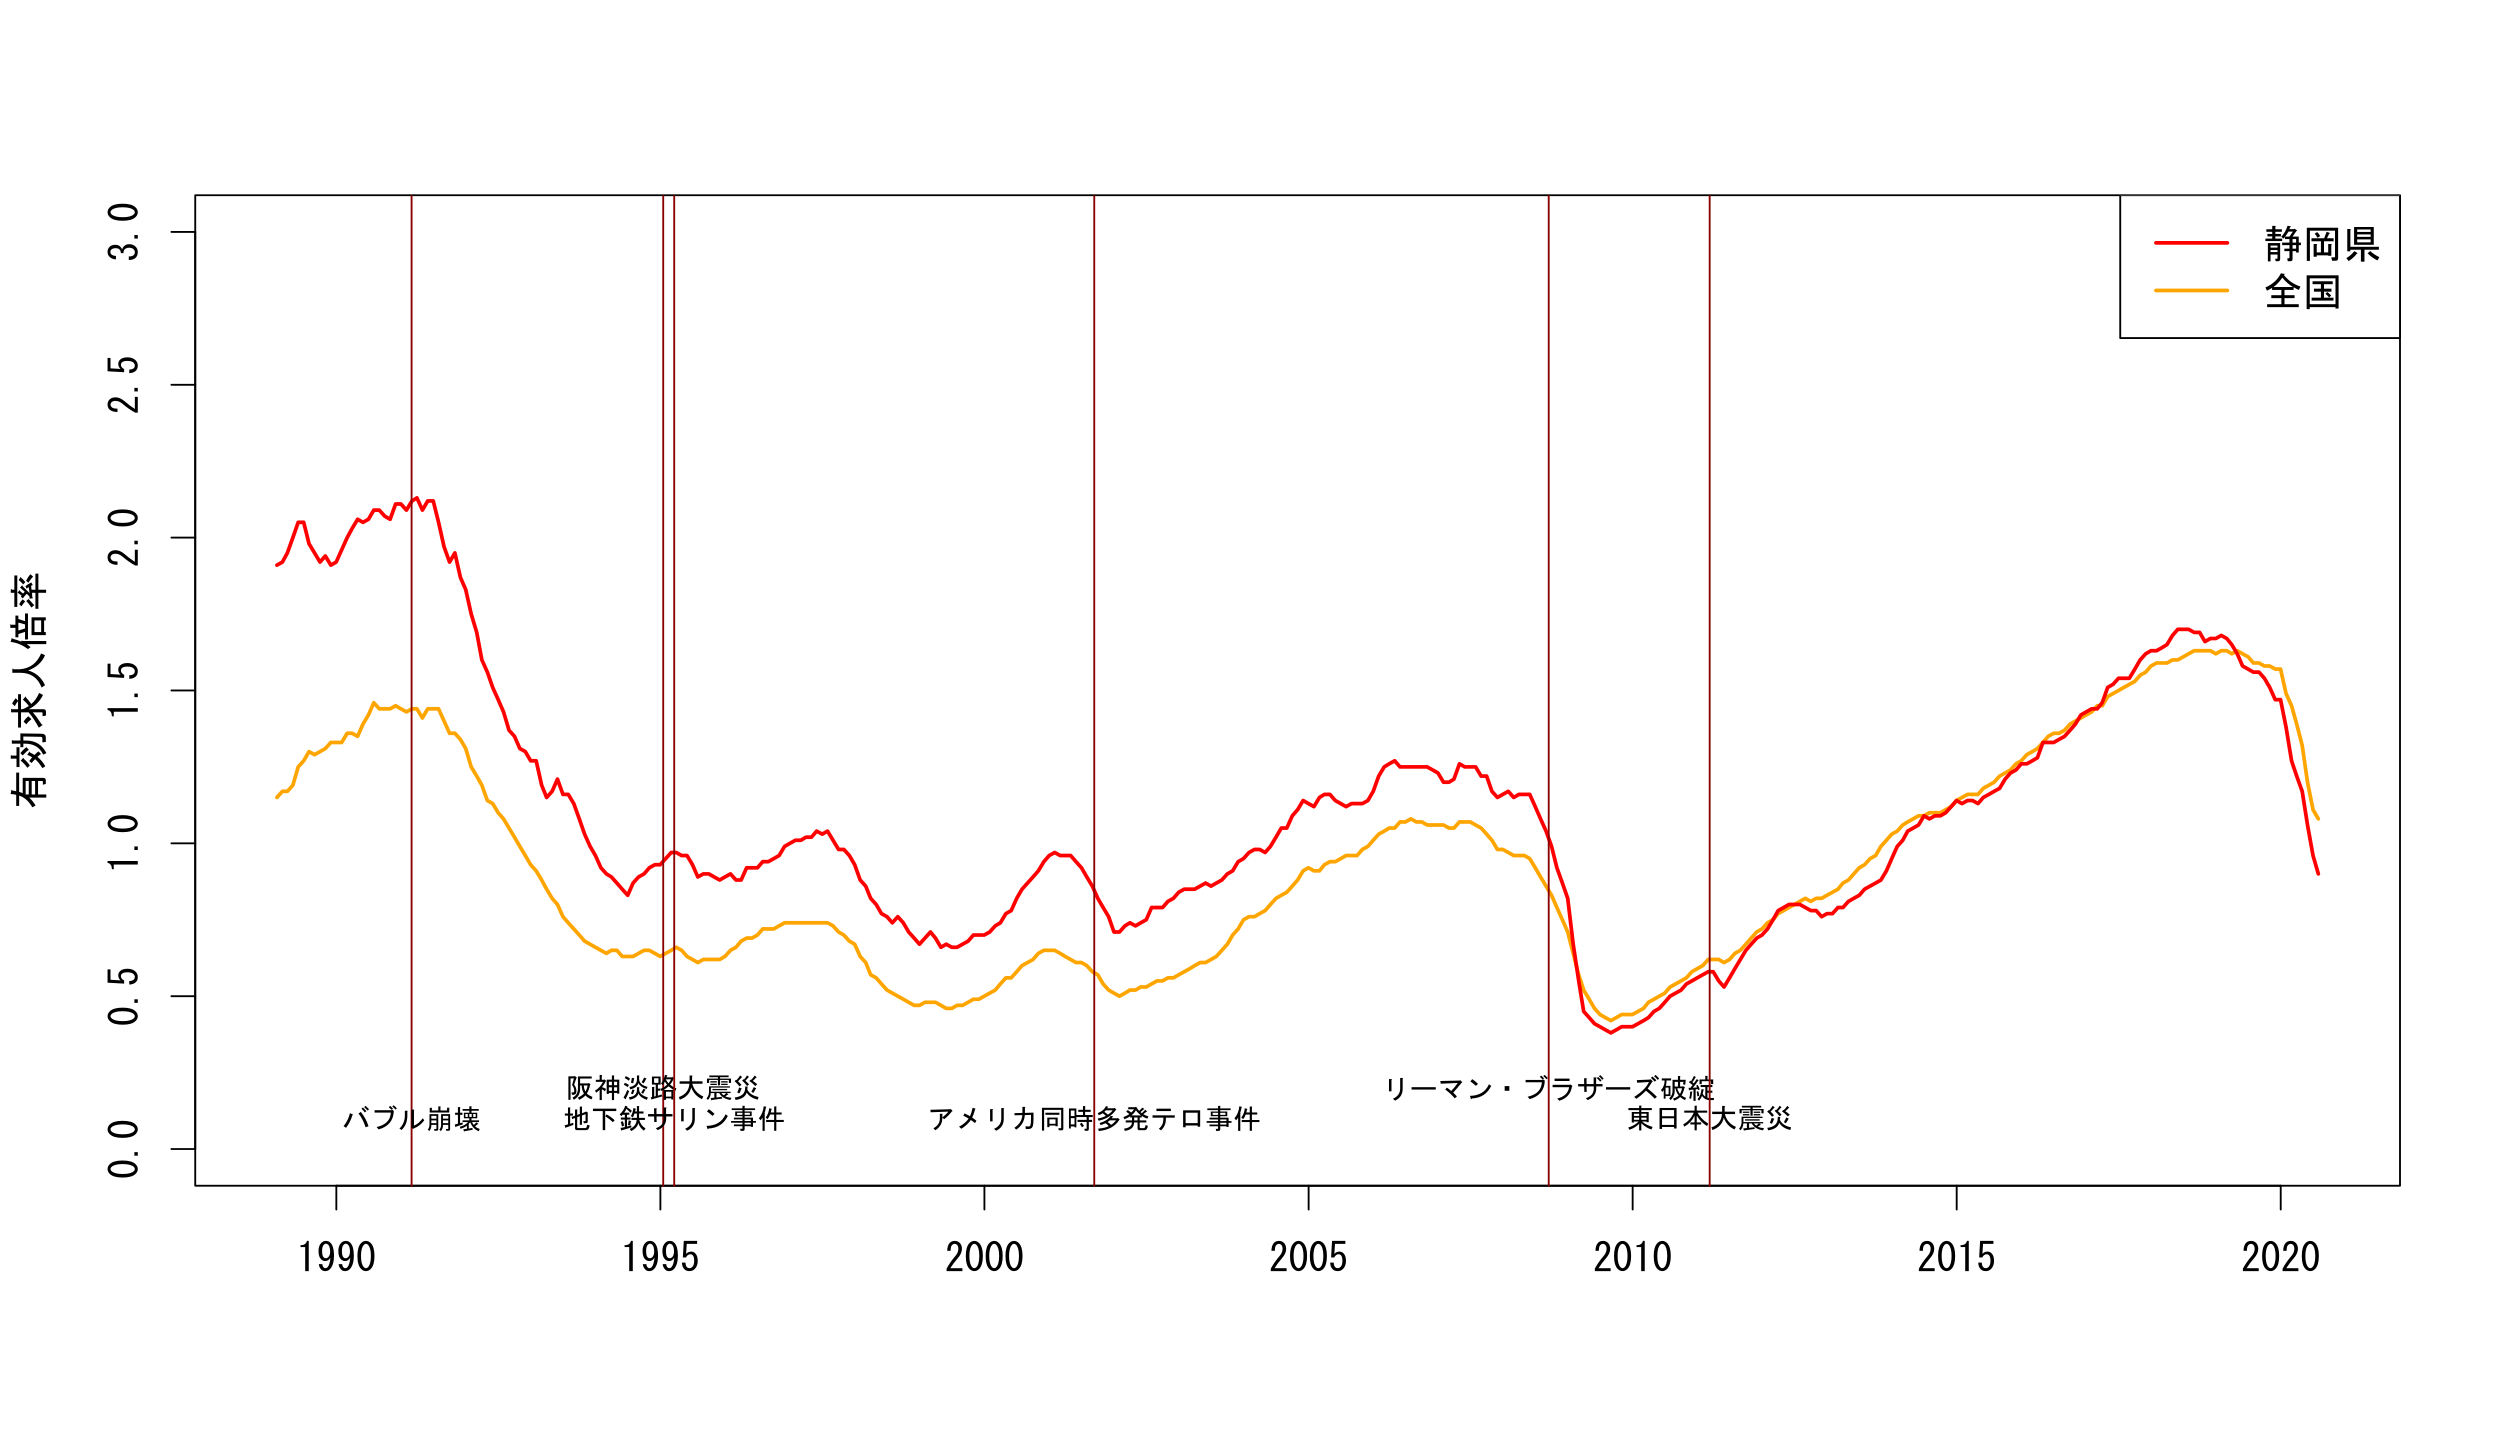 <?xml version="1.0" encoding="UTF-8"?>
<svg xmlns="http://www.w3.org/2000/svg" xmlns:xlink="http://www.w3.org/1999/xlink" width="1008pt" height="576pt" viewBox="0 0 1008 576" version="1.1">
<defs>
<g>
<symbol overflow="visible" id="glyph0-0">
<path style="stroke:none;" d="M 3.438 -0.125 L 3.438 -9.812 L 1.562 -9.812 L 1.562 -10.562 C 3.02 -10.559 3.875 -11.141 4.125 -12.312 L 4.875 -12.312 L 4.875 -0.125 Z M 3.438 -0.125 "/>
</symbol>
<symbol overflow="visible" id="glyph0-1">
<path style="stroke:none;" d="M 5.625 -11.562 C 6.582 -10.602 7.059 -8.875 7.062 -6.375 C 7.059 -3.832 6.496 -1.996 5.375 -0.875 C 4.871 -0.371 4.246 -0.121 3.5 -0.125 C 2.871 -0.121 2.371 -0.309 2 -0.688 C 1.328 -1.352 0.977 -2.102 0.938 -2.938 L 2.375 -2.938 C 2.371 -2.391 2.559 -1.934 2.938 -1.562 C 3.102 -1.395 3.332 -1.312 3.625 -1.312 C 3.914 -1.312 4.184 -1.438 4.438 -1.688 C 5.059 -2.312 5.457 -3.625 5.625 -5.625 C 5.164 -4.664 4.453 -4.184 3.5 -4.188 C 2.871 -4.184 2.309 -4.434 1.812 -4.938 C 1.141 -5.602 0.809 -6.707 0.812 -8.25 C 0.809 -9.664 1.184 -10.746 1.938 -11.5 C 2.477 -12.039 3.102 -12.309 3.812 -12.312 C 4.52 -12.309 5.125 -12.059 5.625 -11.562 Z M 4.688 -10.812 C 4.438 -11.059 4.125 -11.184 3.75 -11.188 C 3.5 -11.184 3.227 -11.039 2.938 -10.75 C 2.477 -10.289 2.25 -9.457 2.25 -8.25 C 2.25 -6.957 2.457 -6.102 2.875 -5.688 C 3.121 -5.434 3.414 -5.309 3.75 -5.312 C 4.125 -5.309 4.457 -5.453 4.75 -5.75 C 5.246 -6.246 5.496 -6.996 5.5 -8 C 5.496 -9.328 5.227 -10.266 4.688 -10.812 Z M 4.688 -10.812 "/>
</symbol>
<symbol overflow="visible" id="glyph0-2">
<path style="stroke:none;" d="M 0.5 -6.25 C 0.496 -8.707 0.996 -10.438 2 -11.438 C 2.578 -12.02 3.227 -12.309 3.938 -12.312 C 4.645 -12.309 5.289 -12.02 5.875 -11.438 C 6.871 -10.438 7.371 -8.707 7.375 -6.25 C 7.371 -3.746 6.871 -1.996 5.875 -1 C 5.289 -0.414 4.645 -0.121 3.938 -0.125 C 3.227 -0.121 2.578 -0.414 2 -1 C 0.996 -1.996 0.496 -3.746 0.5 -6.25 Z M 5.938 -6.25 C 5.934 -8.457 5.539 -9.957 4.75 -10.75 C 4.496 -10.996 4.227 -11.121 3.938 -11.125 C 3.645 -11.121 3.371 -10.996 3.125 -10.75 C 2.328 -9.914 1.934 -8.414 1.938 -6.25 C 1.934 -3.996 2.328 -2.477 3.125 -1.688 C 3.371 -1.438 3.645 -1.312 3.938 -1.312 C 4.227 -1.312 4.496 -1.438 4.75 -1.688 C 5.539 -2.477 5.934 -3.996 5.938 -6.25 Z M 5.938 -6.25 "/>
</symbol>
<symbol overflow="visible" id="glyph0-3">
<path style="stroke:none;" d="M 2.125 -3.562 C 2.121 -2.727 2.328 -2.102 2.75 -1.688 C 2.996 -1.438 3.352 -1.312 3.812 -1.312 C 4.184 -1.312 4.539 -1.477 4.875 -1.812 C 5.375 -2.309 5.625 -3.145 5.625 -4.312 C 5.625 -5.395 5.414 -6.145 5 -6.562 C 4.746 -6.812 4.457 -6.938 4.125 -6.938 C 3.375 -6.938 2.77 -6.5 2.312 -5.625 L 1.062 -5.625 L 1.438 -12.312 L 6.812 -12.312 L 6.812 -11.125 L 2.625 -11.125 L 2.375 -7.062 C 2.914 -7.684 3.602 -7.996 4.438 -8 C 5.059 -7.996 5.602 -7.77 6.062 -7.312 C 6.727 -6.645 7.059 -5.645 7.062 -4.312 C 7.059 -2.895 6.664 -1.789 5.875 -1 C 5.289 -0.414 4.582 -0.121 3.75 -0.125 C 2.875 -0.121 2.188 -0.371 1.688 -0.875 C 1.062 -1.496 0.727 -2.395 0.688 -3.562 Z M 2.125 -3.562 "/>
</symbol>
<symbol overflow="visible" id="glyph0-4">
<path style="stroke:none;" d="M 7.125 -1.312 L 7.125 -0.125 L 0.75 -0.125 L 0.75 -1.125 C 1.707 -2.914 2.895 -4.621 4.312 -6.25 C 5.102 -7.164 5.496 -8.121 5.5 -9.125 C 5.496 -9.828 5.309 -10.371 4.938 -10.75 C 4.684 -10.996 4.352 -11.121 3.938 -11.125 C 3.602 -11.121 3.266 -10.953 2.938 -10.625 C 2.559 -10.246 2.371 -9.477 2.375 -8.312 L 1 -8.312 C 1.039 -9.809 1.395 -10.891 2.062 -11.562 C 2.562 -12.059 3.227 -12.309 4.062 -12.312 C 4.852 -12.309 5.52 -12.039 6.062 -11.5 C 6.645 -10.914 6.938 -10.102 6.938 -9.062 C 6.938 -7.852 6.375 -6.602 5.25 -5.312 C 4.039 -3.934 3.039 -2.602 2.25 -1.312 Z M 7.125 -1.312 "/>
</symbol>
<symbol overflow="visible" id="glyph0-5">
<path style="stroke:none;" d="M 10.562 -11.688 L 12.5 -11.688 L 12.625 -11.875 L 13.625 -11.25 C 13.789 -11.082 13.727 -10.977 13.438 -10.938 L 11.875 -8.688 L 14.375 -8.688 L 14.375 -6.25 L 15.25 -6.25 L 15.25 -5.25 L 14.375 -5.25 L 14.375 -2.25 L 13.312 -2.25 L 13.312 -2.812 L 11.875 -2.812 L 11.875 0.375 C 11.871 0.957 11.602 1.246 11.062 1.25 L 9.938 1.25 L 9.75 0.062 L 10.375 0.062 C 10.539 0.059 10.621 -0.023 10.625 -0.188 L 10.625 -2.812 L 8.562 -2.812 L 8.562 -3.812 L 10.625 -3.812 L 10.625 -5.25 L 7.688 -5.25 L 7.688 -6.25 L 10.625 -6.25 L 10.625 -7.688 L 8.812 -7.688 L 8.812 -8.562 C 8.602 -8.266 8.391 -8.039 8.188 -7.875 L 7.312 -8.625 C 8.438 -9.75 9.289 -11.227 9.875 -13.062 L 11.125 -12.812 C 11.289 -12.645 11.227 -12.539 10.938 -12.5 Z M 10.188 -10.688 C 9.934 -10.145 9.496 -9.477 8.875 -8.688 L 10.625 -8.688 L 12 -10.688 Z M 4.875 0.25 L 5.562 0.25 C 5.727 0.246 5.812 0.164 5.812 0 L 5.812 -1.438 L 3 -1.438 L 3 1.312 L 1.938 1.312 L 1.938 -6.062 L 6.875 -6.062 L 6.875 0.312 C 6.871 0.934 6.621 1.246 6.125 1.25 L 5.062 1.25 Z M 4.938 -7.875 L 7.688 -7.875 L 7.688 -6.875 L 0.938 -6.875 L 0.938 -7.875 L 3.688 -7.875 L 3.688 -8.75 L 1.75 -8.75 L 1.75 -9.75 L 3.688 -9.75 L 3.688 -10.625 L 1.312 -10.625 L 1.312 -11.625 L 3.688 -11.625 L 3.688 -13 L 4.875 -13 C 5.207 -12.957 5.227 -12.832 4.938 -12.625 L 4.938 -11.625 L 7.562 -11.625 L 7.562 -10.625 L 4.938 -10.625 L 4.938 -9.75 L 7.188 -9.75 L 7.188 -8.75 L 4.938 -8.75 Z M 5.812 -3.25 L 3 -3.25 L 3 -2.438 L 5.812 -2.438 Z M 5.812 -5.062 L 3 -5.062 L 3 -4.25 L 5.812 -4.25 Z M 13.312 -7.688 L 11.875 -7.688 L 11.875 -6.25 L 13.312 -6.25 Z M 13.312 -5.25 L 11.875 -5.25 L 11.875 -3.812 L 13.312 -3.812 Z M 13.312 -5.25 "/>
</symbol>
<symbol overflow="visible" id="glyph0-6">
<path style="stroke:none;" d="M 5.812 -10.5 C 6.27 -10.125 6.664 -9.582 7 -8.875 L 5.938 -8.188 C 5.641 -8.766 5.266 -9.328 4.812 -9.875 Z M 10.812 -10.188 C 10.977 -9.977 10.914 -9.852 10.625 -9.812 L 9.75 -8 L 12.438 -8 L 12.438 -6.812 L 8.562 -6.812 L 8.562 -2.312 L 10.25 -2.312 L 10.25 -5.688 L 11.438 -5.688 C 11.77 -5.645 11.789 -5.52 11.5 -5.312 L 11.5 -0.938 L 10.25 -0.938 L 10.25 -1.125 L 5.625 -1.125 L 5.625 -0.562 L 4.375 -0.562 L 4.375 -5.688 L 5.562 -5.688 C 5.891 -5.645 5.914 -5.52 5.625 -5.312 L 5.625 -2.312 L 7.312 -2.312 L 7.312 -6.812 L 3.5 -6.812 L 3.5 -8 L 8.625 -8 L 9.625 -10.625 Z M 1.625 -12.25 L 14.25 -12.25 L 14.25 0.062 C 14.25 0.727 13.914 1.059 13.25 1.062 L 11.812 1.062 L 11.5 -0.312 L 12.75 -0.312 C 12.914 -0.309 12.996 -0.395 13 -0.562 L 13 -11.062 L 2.875 -11.062 L 2.875 1.125 L 1.625 1.125 Z M 1.625 -12.25 "/>
</symbol>
<symbol overflow="visible" id="glyph0-7">
<path style="stroke:none;" d="M 11.188 -2.875 C 12.016 -2.039 13.246 -1.207 14.875 -0.375 L 14.125 0.938 C 12.707 0.273 11.375 -0.684 10.125 -1.938 Z M 5.75 -1.75 C 5.039 -0.746 3.957 0.23 2.5 1.188 L 1.562 0 C 2.895 -0.789 3.957 -1.727 4.75 -2.812 L 5.938 -2.125 C 6.141 -1.957 6.078 -1.832 5.75 -1.75 Z M 3.188 -3.375 L 3.188 -2.75 L 1.938 -2.75 L 1.938 -11.75 L 3.125 -11.75 C 3.453 -11.703 3.477 -11.578 3.188 -11.375 L 3.188 -4.562 L 14.688 -4.562 L 14.688 -3.375 L 8.875 -3.375 L 8.875 1.438 L 7.438 1.438 L 7.438 -3.375 Z M 5.938 -6.375 L 11.375 -6.375 L 11.375 -7.562 L 5.938 -7.562 Z M 5.938 -8.562 L 11.375 -8.562 L 11.375 -9.562 L 5.938 -9.562 Z M 5.938 -10.562 L 11.375 -10.562 L 11.375 -11.562 L 5.938 -11.562 Z M 4.688 -5.375 L 4.688 -12.562 L 12.625 -12.562 L 12.625 -5.375 Z M 4.688 -5.375 "/>
</symbol>
<symbol overflow="visible" id="glyph0-8">
<path style="stroke:none;" d="M 7.75 -11.312 C 6.539 -9.602 5.352 -8.352 4.188 -7.562 L 12.062 -7.562 C 10.684 -8.309 9.246 -9.559 7.75 -11.312 Z M 3.625 -7.188 C 3.039 -6.852 2.352 -6.477 1.562 -6.062 L 0.938 -7.375 C 3.77 -8.582 5.852 -10.477 7.188 -13.062 L 8.562 -12.875 C 8.891 -12.746 8.871 -12.645 8.5 -12.562 L 8.375 -12.375 C 10.246 -10.082 12.477 -8.539 15.062 -7.75 L 14.438 -6.375 C 13.938 -6.539 13.227 -6.891 12.312 -7.438 L 12.312 -6.375 L 8.625 -6.375 L 8.625 -4.25 L 12.688 -4.25 L 12.688 -3.062 L 8.625 -3.062 L 8.625 -0.625 L 14.375 -0.625 L 14.375 0.562 L 1.625 0.562 L 1.625 -0.625 L 7.375 -0.625 L 7.375 -3.062 L 3.312 -3.062 L 3.312 -4.25 L 7.375 -4.25 L 7.375 -6.375 L 3.625 -6.375 Z M 3.625 -7.188 "/>
</symbol>
<symbol overflow="visible" id="glyph0-9">
<path style="stroke:none;" d="M 13.188 -11.062 L 2.812 -11.062 L 2.812 -0.625 L 13.188 -0.625 Z M 1.562 -12.25 L 14.438 -12.25 L 14.438 1.125 L 13.188 1.125 L 13.188 0.562 L 2.812 0.562 L 2.812 1.375 L 1.562 1.375 Z M 9.875 -5.562 C 10.414 -5.141 10.938 -4.664 11.438 -4.125 L 10.625 -3.312 C 10.203 -3.852 9.703 -4.352 9.125 -4.812 Z M 11.562 -5.688 L 8.562 -5.688 L 8.562 -3.25 L 12.375 -3.25 L 12.375 -2.062 L 3.562 -2.062 L 3.562 -3.25 L 7.312 -3.25 L 7.312 -5.688 L 4.5 -5.688 L 4.5 -6.875 L 7.312 -6.875 L 7.312 -8.688 L 3.938 -8.688 L 3.938 -9.875 L 12.062 -9.875 L 12.062 -8.688 L 8.562 -8.688 L 8.562 -6.875 L 11.562 -6.875 Z M 11.562 -5.688 "/>
</symbol>
<symbol overflow="visible" id="glyph1-0">
<path style="stroke:none;" d="M -6.25 -0.5 C -8.707 -0.496 -10.438 -0.996 -11.438 -2 C -12.02 -2.578 -12.309 -3.227 -12.312 -3.938 C -12.309 -4.645 -12.02 -5.289 -11.438 -5.875 C -10.438 -6.871 -8.707 -7.371 -6.25 -7.375 C -3.746 -7.371 -1.996 -6.871 -1 -5.875 C -0.414 -5.289 -0.121 -4.645 -0.125 -3.938 C -0.121 -3.227 -0.414 -2.578 -1 -2 C -1.996 -0.996 -3.746 -0.496 -6.25 -0.5 Z M -6.25 -5.938 C -8.457 -5.934 -9.957 -5.539 -10.75 -4.75 C -10.996 -4.496 -11.121 -4.227 -11.125 -3.938 C -11.121 -3.645 -10.996 -3.371 -10.75 -3.125 C -9.914 -2.328 -8.414 -1.934 -6.25 -1.938 C -3.996 -1.934 -2.477 -2.328 -1.688 -3.125 C -1.438 -3.371 -1.312 -3.645 -1.312 -3.938 C -1.312 -4.227 -1.438 -4.496 -1.688 -4.75 C -2.477 -5.539 -3.996 -5.934 -6.25 -5.938 Z M -6.25 -5.938 "/>
</symbol>
<symbol overflow="visible" id="glyph1-1">
<path style="stroke:none;" d="M -1.5 -2.75 L -0.125 -2.75 L -0.125 -1.312 L -1.5 -1.312 Z M -1.5 -2.75 "/>
</symbol>
<symbol overflow="visible" id="glyph1-2">
<path style="stroke:none;" d="M -3.562 -2.125 C -2.727 -2.121 -2.102 -2.328 -1.688 -2.75 C -1.438 -2.996 -1.312 -3.352 -1.312 -3.812 C -1.312 -4.184 -1.477 -4.539 -1.812 -4.875 C -2.309 -5.375 -3.145 -5.625 -4.312 -5.625 C -5.395 -5.625 -6.145 -5.414 -6.562 -5 C -6.812 -4.746 -6.938 -4.457 -6.938 -4.125 C -6.938 -3.375 -6.5 -2.77 -5.625 -2.312 L -5.625 -1.062 L -12.312 -1.438 L -12.312 -6.812 L -11.125 -6.812 L -11.125 -2.625 L -7.062 -2.375 C -7.684 -2.914 -7.996 -3.602 -8 -4.438 C -7.996 -5.059 -7.77 -5.602 -7.312 -6.062 C -6.645 -6.727 -5.645 -7.059 -4.312 -7.062 C -2.895 -7.059 -1.789 -6.664 -1 -5.875 C -0.414 -5.289 -0.121 -4.582 -0.125 -3.75 C -0.121 -2.875 -0.371 -2.188 -0.875 -1.688 C -1.496 -1.062 -2.395 -0.727 -3.562 -0.688 Z M -3.562 -2.125 "/>
</symbol>
<symbol overflow="visible" id="glyph1-3">
<path style="stroke:none;" d="M -0.125 -3.438 L -9.812 -3.438 L -9.812 -1.562 L -10.562 -1.562 C -10.559 -3.02 -11.141 -3.875 -12.312 -4.125 L -12.312 -4.875 L -0.125 -4.875 Z M -0.125 -3.438 "/>
</symbol>
<symbol overflow="visible" id="glyph1-4">
<path style="stroke:none;" d="M -1.312 -7.125 L -0.125 -7.125 L -0.125 -0.75 L -1.125 -0.75 C -2.914 -1.707 -4.621 -2.895 -6.25 -4.312 C -7.164 -5.102 -8.121 -5.496 -9.125 -5.5 C -9.828 -5.496 -10.371 -5.309 -10.75 -4.938 C -10.996 -4.684 -11.121 -4.352 -11.125 -3.938 C -11.121 -3.602 -10.953 -3.266 -10.625 -2.938 C -10.246 -2.559 -9.477 -2.371 -8.312 -2.375 L -8.312 -1 C -9.809 -1.039 -10.891 -1.395 -11.562 -2.062 C -12.059 -2.562 -12.309 -3.227 -12.312 -4.062 C -12.309 -4.852 -12.039 -5.52 -11.5 -6.062 C -10.914 -6.645 -10.102 -6.938 -9.062 -6.938 C -7.852 -6.938 -6.602 -6.375 -5.312 -5.25 C -3.934 -4.039 -2.602 -3.039 -1.312 -2.25 Z M -1.312 -7.125 "/>
</symbol>
<symbol overflow="visible" id="glyph1-5">
<path style="stroke:none;" d="M -3.75 -2.125 C -2.832 -2.082 -2.164 -2.27 -1.75 -2.688 C -1.457 -2.977 -1.312 -3.371 -1.312 -3.875 C -1.312 -4.289 -1.5 -4.688 -1.875 -5.062 C -2.25 -5.438 -2.875 -5.625 -3.75 -5.625 C -4.414 -5.625 -4.977 -5.395 -5.438 -4.938 C -5.77 -4.602 -5.914 -4.102 -5.875 -3.438 L -6.938 -3.438 C -6.977 -4.102 -7.164 -4.602 -7.5 -4.938 C -7.832 -5.27 -8.332 -5.438 -9 -5.438 C -9.832 -5.438 -10.434 -5.25 -10.812 -4.875 C -11.059 -4.625 -11.184 -4.312 -11.188 -3.938 C -11.184 -3.562 -11.059 -3.25 -10.812 -3 C -10.391 -2.582 -9.766 -2.352 -8.938 -2.312 L -8.938 -0.938 C -10.016 -0.977 -10.891 -1.328 -11.562 -2 C -12.059 -2.496 -12.309 -3.145 -12.312 -3.938 C -12.309 -4.77 -12.059 -5.434 -11.562 -5.938 C -10.977 -6.516 -10.207 -6.809 -9.25 -6.812 C -8.371 -6.809 -7.703 -6.578 -7.25 -6.125 C -6.828 -5.703 -6.559 -5.309 -6.438 -4.938 C -6.27 -5.477 -6.039 -5.895 -5.75 -6.188 C -5.164 -6.77 -4.457 -7.059 -3.625 -7.062 C -2.539 -7.059 -1.664 -6.727 -1 -6.062 C -0.414 -5.477 -0.121 -4.746 -0.125 -3.875 C -0.121 -2.914 -0.395 -2.164 -0.938 -1.625 C -1.562 -0.996 -2.5 -0.684 -3.75 -0.688 Z M -3.75 -2.125 "/>
</symbol>
<symbol overflow="visible" id="glyph1-6">
<path style="stroke:none;" d="M -4.25 -0.875 C -5.621 -3.328 -7.395 -4.914 -9.562 -5.625 L -9.562 -1.438 L -10.75 -1.438 L -10.75 -5.938 C -11.246 -6.059 -11.996 -6.164 -13 -6.25 L -12.688 -7.875 C -12.516 -8.039 -12.414 -7.977 -12.375 -7.688 L -10.75 -7.375 L -10.75 -14.875 L -9.562 -14.875 L -9.562 -7.125 C -8.977 -6.957 -8.496 -6.77 -8.125 -6.562 L -8.125 -12.75 L 0.188 -12.75 C 0.852 -12.75 1.184 -12.414 1.188 -11.75 L 1.188 -10.312 L 0 -10 L 0 -11.25 C 0 -11.414 -0.082 -11.496 -0.25 -11.5 L -1.938 -11.5 L -1.938 -6.062 L 1.375 -6.062 L 1.375 -4.812 L -5.5 -4.812 C -4.457 -3.809 -3.602 -2.746 -2.938 -1.625 Z M -4.5 -6.062 L -3.125 -6.062 L -3.125 -11.5 L -4.5 -11.5 Z M -5.688 -11.5 L -6.938 -11.5 L -6.938 -6.062 L -5.688 -6.062 Z M -5.688 -11.5 "/>
</symbol>
<symbol overflow="visible" id="glyph1-7">
<path style="stroke:none;" d="M -7.875 -10.562 L -7.875 -9.125 L -9.062 -9.125 L -9.062 -10.562 L -12.5 -10.562 L -12.5 -11.75 C -12.453 -12.078 -12.328 -12.102 -12.125 -11.812 L -9.062 -11.812 L -9.062 -14.688 L -0.688 -14.562 C 0.562 -14.559 1.184 -14.082 1.188 -13.125 L 1.188 -11.25 L -0.188 -11.062 L -0.188 -12.688 C -0.188 -13.102 -0.457 -13.312 -1 -13.312 L -7.875 -13.438 L -7.875 -11.812 L -6.75 -11.812 C -3.039 -11.812 -0.312 -10.125 1.438 -6.75 L 0.125 -6.125 C -1.211 -9.078 -3.688 -10.559 -7.312 -10.562 Z M -0.188 -0.688 C -1.102 -2.184 -2.078 -3.395 -3.125 -4.312 C -3.621 -3.812 -4.102 -3.289 -4.562 -2.75 L -5.5 -3.562 C -5.121 -4.062 -4.727 -4.562 -4.312 -5.062 C -4.812 -5.395 -5.477 -5.727 -6.312 -6.062 L -5.438 -7.312 C -5.227 -7.352 -5.164 -7.246 -5.25 -7 C -4.582 -6.707 -3.957 -6.375 -3.375 -6 C -2.75 -6.664 -2.207 -7.141 -1.75 -7.438 L -0.75 -6.375 C -1.164 -6.125 -1.641 -5.75 -2.188 -5.25 C -0.891 -4.164 0.168 -2.891 1 -1.438 Z M -7.75 -4.5 C -6.789 -3.707 -5.957 -2.789 -5.25 -1.75 L -6.25 -0.812 C -7.082 -2.02 -7.977 -2.977 -8.938 -3.688 L -7.938 -4.812 C -7.727 -4.852 -7.664 -4.75 -7.75 -4.5 Z M -9.438 -9.125 L -9.438 -1.125 L -10.625 -1.125 L -10.625 -4.5 L -12.938 -4.5 L -12.938 -5.688 C -12.895 -6.02 -12.77 -6.039 -12.562 -5.75 L -10.625 -5.75 L -10.625 -9.125 Z M -5.625 -8.125 C -6.332 -7.621 -7.164 -6.852 -8.125 -5.812 L -9.062 -6.75 C -8.27 -7.75 -7.457 -8.539 -6.625 -9.125 Z M -5.625 -8.125 "/>
</symbol>
<symbol overflow="visible" id="glyph1-8">
<path style="stroke:none;" d="M -1.625 -1 C -2.996 -3.539 -4.371 -5.602 -5.75 -7.188 L -8.812 -7.188 L -8.812 -1.062 L -10 -1.062 L -10 -7.188 L -12.812 -7.188 L -12.812 -8.375 C -12.77 -8.703 -12.645 -8.727 -12.438 -8.438 L -10 -8.438 L -10 -11.688 C -10.496 -11.184 -10.934 -10.516 -11.312 -9.688 L -12.375 -10.688 C -12.082 -11.438 -11.602 -12.164 -10.938 -12.875 L -10 -11.875 L -10 -14.5 L -8.812 -14.5 L -8.812 -8.438 L -8.312 -8.438 C -7.602 -8.602 -6.707 -9.039 -5.625 -9.75 C -6.289 -10.664 -7.102 -11.516 -8.062 -12.312 L -7 -13.5 C -6.789 -13.539 -6.727 -13.434 -6.812 -13.188 C -6.227 -12.602 -5.52 -11.727 -4.688 -10.562 C -3.477 -11.477 -2.414 -12.957 -1.5 -15 L 0.062 -14.188 C -1.188 -11.641 -3.102 -9.727 -5.688 -8.438 L 0.25 -8.438 C 0.914 -8.438 1.246 -8.102 1.25 -7.438 L 1.25 -5.875 L -0.125 -5.625 L -0.125 -6.938 C -0.121 -7.102 -0.207 -7.184 -0.375 -7.188 L -4.062 -7.188 C -3.059 -6.102 -1.852 -4.457 -0.438 -2.25 C -0.184 -2.332 -0.078 -2.27 -0.125 -2.062 Z M -4.625 -4.438 C -5.453 -3.766 -6.141 -3.078 -6.688 -2.375 L -7.75 -3.438 C -7.332 -4.184 -6.707 -4.914 -5.875 -5.625 Z M -4.625 -4.438 "/>
</symbol>
<symbol overflow="visible" id="glyph1-9">
<path style="stroke:none;" d="M -12.312 -7.125 L -12.312 -8.5 C -12.227 -8.914 -12.062 -8.934 -11.812 -8.562 L -9.25 -8.562 C -5.246 -8.852 -2.391 -10.977 -0.688 -14.938 L 0.875 -14.188 C -0.375 -11.309 -2.641 -9.27 -5.938 -8.062 C -2.809 -7.188 -0.543 -5.207 0.875 -2.125 L -0.5 -1.188 C -2.039 -5.145 -4.895 -7.125 -9.062 -7.125 Z M -12.312 -7.125 "/>
</symbol>
<symbol overflow="visible" id="glyph1-10">
<path style="stroke:none;" d="M -12.25 -4.875 C -11.039 -4.582 -9.852 -4.184 -8.688 -3.688 L -8.625 -4.062 C -8.5 -4.184 -8.375 -4.145 -8.25 -3.938 L 1.375 -3.938 L 1.375 -2.688 L -6.5 -2.688 C -5.996 -2.352 -5.477 -1.957 -4.938 -1.5 L -6 -0.688 C -8.082 -2.266 -10.414 -3.246 -13 -3.625 L -12.562 -5.062 C -12.395 -5.227 -12.289 -5.164 -12.25 -4.875 Z M 1.188 -7.562 L 1.188 -6.312 L -4.562 -6.312 L -4.562 -13.5 L 1.188 -13.5 L 1.188 -12.25 L 0.5 -12.25 L 0.5 -7.562 Z M -0.688 -12.25 L -3.375 -12.25 L -3.375 -7.562 L -0.688 -7.562 Z M -7.188 -9 L -7.188 -10.625 L -9.875 -11.375 L -9.875 -8.188 Z M -13.125 -9.25 L -13.125 -10.438 C -13.082 -10.766 -12.957 -10.789 -12.75 -10.5 L -11.062 -10.5 L -11.062 -14.188 L -9.875 -14.188 L -9.875 -12.812 L -7.188 -11.938 L -7.188 -15.062 L -6 -15.062 L -6 -4.562 L -7.188 -4.562 L -7.188 -7.625 L -9.875 -6.75 L -9.875 -5.438 L -11.062 -5.438 L -11.062 -9.25 Z M -13.125 -9.25 "/>
</symbol>
<symbol overflow="visible" id="glyph1-11">
<path style="stroke:none;" d="M -8.75 -13.438 C -8.164 -12.977 -7.602 -12.395 -7.062 -11.688 L -7.938 -10.75 C -8.559 -11.539 -9.164 -12.121 -9.75 -12.5 L -9 -13.688 C -8.832 -13.812 -8.746 -13.727 -8.75 -13.438 Z M -6.75 -12.25 C -6.289 -13.207 -5.727 -14.082 -5.062 -14.875 L -3.938 -13.938 C -4.645 -13.145 -5.289 -12.312 -5.875 -11.438 Z M -5.812 -4.875 C -5.102 -4.207 -4.414 -3.457 -3.75 -2.625 C -3.457 -2.582 -3.395 -2.477 -3.562 -2.312 L -4.625 -1.438 C -5.246 -2.434 -5.934 -3.309 -6.688 -4.062 Z M -5.375 -5 L -5.375 -5.875 L -6.5 -7 C -6.953 -6.582 -7.477 -5.957 -8.062 -5.125 L -8.875 -5.812 L -8.562 -6.25 L -10.188 -7.438 L -9.5 -8.312 C -9.289 -8.477 -9.207 -8.414 -9.25 -8.125 L -8 -7.062 L -7.312 -7.812 L -9.188 -9.5 L -8.438 -10.312 C -8.227 -10.477 -8.141 -10.391 -8.188 -10.062 L -5.375 -7.25 L -5.688 -9.688 L -6.5 -9.062 L -7.062 -10 C -6.477 -10.539 -5.688 -11.059 -4.688 -11.562 L -4.062 -10.5 L -4.75 -10.188 L -4.562 -8.625 L -3 -8.625 L -3 -15.125 L -1.812 -15.125 L -1.812 -8.625 L 1.312 -8.625 L 1.312 -7.375 L -1.812 -7.375 L -1.812 -0.938 L -3 -0.938 L -3 -7.375 L -4.375 -7.375 L -4.25 -5.5 C -3.953 -5.457 -3.891 -5.352 -4.062 -5.188 Z M -10.312 -14.375 L -10.312 -1.688 L -11.5 -1.688 L -11.5 -7.375 L -12.938 -7.375 L -12.938 -8.562 C -12.852 -8.977 -12.684 -9 -12.438 -8.625 L -11.5 -8.625 L -11.5 -14.375 Z M -9.562 -2.75 C -9.188 -3.496 -8.727 -4.164 -8.188 -4.75 L -7.125 -3.875 C -7.664 -3.328 -8.164 -2.684 -8.625 -1.938 Z M -9.562 -2.75 "/>
</symbol>
<symbol overflow="visible" id="glyph2-0">
<path style="stroke:none;" d="M 8.312 -3.852 C 8.309 -1.66 7.289 -0.09 5.25 0.875 L 4.375 0.133 C 6.297 -0.742 7.273 -2.082 7.305 -3.895 L 7.305 -8.27 L 8.227 -8.27 C 8.516 -8.207 8.543 -8.09 8.312 -7.918 Z M 3.805 -2.887 L 2.801 -2.887 L 2.801 -7.832 L 3.762 -7.832 C 4.051 -7.801 4.062 -7.684 3.805 -7.48 Z M 3.805 -2.887 "/>
</symbol>
<symbol overflow="visible" id="glyph2-1">
<path style="stroke:none;" d="M 0.699 -3.586 L 0.699 -4.551 L 10.457 -4.551 L 10.457 -3.586 Z M 0.699 -3.586 "/>
</symbol>
<symbol overflow="visible" id="glyph2-2">
<path style="stroke:none;" d="M 6.301 -2.363 C 6.91 -1.777 7.406 -1.27 7.789 -0.832 L 6.914 -0.043 C 5.805 -1.352 4.535 -2.535 3.105 -3.586 L 3.719 -4.375 C 4.242 -4.051 4.824 -3.598 5.469 -3.02 C 6.34 -3.891 7.23 -4.973 8.137 -6.258 L 1.27 -5.949 L 1.094 -7.043 L 8.75 -7.219 L 9.188 -7.352 L 9.844 -6.648 C 9.988 -6.414 9.93 -6.312 9.668 -6.344 C 8.938 -5.379 7.812 -4.051 6.301 -2.363 Z M 6.301 -2.363 "/>
</symbol>
<symbol overflow="visible" id="glyph2-3">
<path style="stroke:none;" d="M 10.414 -5.074 C 8.863 -1.863 6.27 -0.172 2.625 0 C 2.477 0.379 2.328 0.406 2.188 0.086 L 1.836 -1.051 C 5.625 -1.133 8.18 -2.695 9.492 -5.73 Z M 4.242 -5.074 C 3.453 -5.801 2.707 -6.398 2.012 -6.867 L 2.758 -7.789 C 3.367 -7.406 4.141 -6.781 5.074 -5.906 Z M 4.242 -5.074 "/>
</symbol>
<symbol overflow="visible" id="glyph2-4">
<path style="stroke:none;" d="M 6.52 -4.988 L 6.52 -3.105 L 4.637 -3.105 L 4.637 -4.988 Z M 6.52 -4.988 "/>
</symbol>
<symbol overflow="visible" id="glyph2-5">
<path style="stroke:none;" d="M 1.883 -6.52 L 1.883 -7.48 L 8.488 -7.48 L 9.145 -7.613 L 9.625 -7.176 C 9.504 -3.32 7.461 -0.844 3.5 0.262 L 2.711 -0.699 C 6.355 -1.512 8.266 -3.453 8.445 -6.52 Z M 8.75 -7.613 C 8.367 -8.02 7.988 -8.387 7.613 -8.707 L 8.137 -9.23 C 8.543 -8.906 8.938 -8.527 9.32 -8.094 Z M 10.324 -7.742 C 9.855 -8.266 9.418 -8.703 9.012 -9.055 L 9.539 -9.492 C 10.004 -9.141 10.441 -8.719 10.852 -8.227 Z M 10.324 -7.742 "/>
</symbol>
<symbol overflow="visible" id="glyph2-6">
<path style="stroke:none;" d="M 3.457 0.043 C 6.285 -0.688 7.875 -2.215 8.227 -4.551 L 1.574 -4.551 L 1.574 -5.512 L 8.27 -5.512 L 8.664 -5.645 L 9.449 -5.164 C 9.621 -5.016 9.594 -4.887 9.363 -4.77 C 8.895 -1.852 7.188 0.043 4.242 0.918 Z M 8.398 -7.043 L 2.363 -7.043 L 2.363 -8.008 L 8.398 -8.008 Z M 8.398 -7.043 "/>
</symbol>
<symbol overflow="visible" id="glyph2-7">
<path style="stroke:none;" d="M 7.918 -5.82 L 10.5 -5.82 L 10.5 -4.855 L 7.961 -4.855 L 7.961 -4.023 C 7.957 -1.832 6.805 -0.273 4.508 0.656 L 3.805 -0.133 C 5.902 -0.828 6.953 -2.098 6.957 -3.938 L 6.957 -4.855 L 4.07 -4.855 L 4.113 -2.625 L 3.148 -2.625 L 3.105 -4.855 L 0.656 -4.855 L 0.656 -5.82 L 3.105 -5.82 L 3.062 -8.137 L 3.98 -8.137 C 4.27 -8.105 4.285 -7.961 4.023 -7.699 L 4.07 -5.82 L 6.914 -5.82 L 6.914 -8.488 L 7.875 -8.488 C 8.164 -8.457 8.176 -8.312 7.918 -8.051 Z M 8.707 -8.707 C 9.172 -8.297 9.637 -7.812 10.105 -7.262 L 9.539 -6.781 C 9.07 -7.359 8.633 -7.828 8.227 -8.18 Z M 9.539 -9.449 C 10.031 -9.039 10.496 -8.559 10.938 -8.008 L 10.367 -7.523 C 9.926 -8.105 9.488 -8.57 9.055 -8.926 Z M 9.539 -9.449 "/>
</symbol>
<symbol overflow="visible" id="glyph2-8">
<path style="stroke:none;" d="M 8.051 -6.648 C 7.496 -5.684 6.91 -4.793 6.301 -3.98 C 7.551 -3.016 8.793 -1.91 10.02 -0.656 L 9.145 0.086 C 7.914 -1.195 6.734 -2.27 5.602 -3.148 C 4.461 -1.922 3.16 -0.832 1.707 0.133 L 0.875 -0.613 C 3.961 -2.625 5.945 -4.637 6.824 -6.648 L 2.055 -6.344 L 1.926 -7.395 L 7 -7.613 L 7.523 -7.742 L 8.227 -7.043 C 8.43 -6.84 8.371 -6.707 8.051 -6.648 Z M 10.367 -7.48 C 9.84 -8.09 9.348 -8.586 8.883 -8.969 L 9.449 -9.492 C 9.973 -9.086 10.469 -8.605 10.938 -8.051 Z M 9.145 -6.781 C 8.762 -7.215 8.25 -7.727 7.613 -8.312 L 8.27 -8.836 C 8.789 -8.367 9.301 -7.871 9.801 -7.352 Z M 9.145 -6.781 "/>
</symbol>
<symbol overflow="visible" id="glyph2-9">
<path style="stroke:none;" d="M 8.137 -1.836 C 8.516 -2.477 8.793 -3.238 8.969 -4.113 L 7.043 -4.113 C 7.16 -3.41 7.523 -2.648 8.137 -1.836 Z M 10.105 -4.551 C 10.219 -4.402 10.16 -4.316 9.93 -4.289 C 9.605 -2.914 9.211 -1.891 8.75 -1.227 C 9.184 -0.871 9.797 -0.535 10.586 -0.219 L 10.148 0.656 C 9.508 0.391 8.867 -0.016 8.227 -0.57 C 7.379 0.133 6.559 0.609 5.773 0.875 L 5.336 0.043 C 6.297 -0.25 7.055 -0.652 7.613 -1.18 C 6.965 -2.023 6.516 -3.004 6.258 -4.113 L 5.992 -4.113 L 5.992 -2.887 C 5.988 -1.602 5.449 -0.422 4.375 0.656 L 3.762 -0.086 C 4.664 -0.871 5.113 -1.836 5.117 -2.977 L 5.117 -7.523 L 7.305 -7.523 L 7.305 -9.055 L 8.137 -9.055 C 8.367 -9.023 8.383 -8.938 8.18 -8.793 L 8.18 -7.523 L 10.457 -7.523 L 10.238 -5.512 L 9.363 -5.688 L 9.539 -6.695 L 8.18 -6.695 L 8.18 -4.812 L 9.145 -4.812 L 9.23 -5.031 Z M 2.711 -7.262 C 2.707 -6.355 2.605 -5.629 2.406 -5.074 L 4.289 -5.074 L 4.289 -0.961 L 2.32 -0.961 L 2.32 0.086 L 1.574 0.086 L 1.574 -3.367 C 1.34 -3.074 1.137 -2.828 0.961 -2.625 L 0.48 -3.367 C 1.473 -4.473 1.953 -5.77 1.926 -7.262 L 0.789 -7.262 L 0.789 -8.094 L 4.551 -8.094 L 4.551 -7.262 Z M 3.543 -1.664 L 3.543 -4.375 L 2.32 -4.375 L 2.32 -1.664 Z M 7.305 -4.812 L 7.305 -6.695 L 5.992 -6.695 L 5.992 -4.812 Z M 7.305 -4.812 "/>
</symbol>
<symbol overflow="visible" id="glyph2-10">
<path style="stroke:none;" d="M 6.43 -3.414 C 6.34 -2.914 6.227 -2.402 6.082 -1.883 C 6.371 -1.383 6.719 -1.004 7.133 -0.742 L 7.133 -4.594 L 5.25 -4.594 L 5.25 -5.426 L 9.977 -5.426 L 9.977 -4.594 L 8.008 -4.594 L 8.008 -3.148 L 9.977 -3.148 L 9.977 -2.32 L 8.008 -2.32 L 8.008 -0.305 C 8.266 -0.219 8.66 -0.176 9.188 -0.176 L 10.676 -0.176 L 10.543 0.656 L 8.883 0.656 C 7.598 0.656 6.574 0.102 5.82 -1.008 C 5.492 -0.281 5.098 0.344 4.637 0.875 L 3.98 0.262 C 4.879 -0.613 5.422 -1.953 5.602 -3.762 L 6.562 -3.633 C 6.68 -3.516 6.633 -3.441 6.43 -3.414 Z M 0.656 -0.043 C 0.891 -0.941 1.02 -1.863 1.051 -2.801 L 1.883 -2.758 C 2.023 -2.668 1.996 -2.578 1.793 -2.492 C 1.762 -1.703 1.629 -0.832 1.398 0.133 Z M 3.805 -4.461 L 3.457 -5.207 L 4.07 -5.469 C 4.473 -4.824 4.75 -4.215 4.898 -3.633 L 4.199 -3.367 L 4.07 -3.805 L 3.238 -3.676 L 3.238 0.961 L 2.363 0.961 L 2.363 -3.586 L 0.789 -3.414 C 0.754 -3.207 0.68 -3.164 0.57 -3.281 L 0.395 -4.289 L 1.137 -4.289 L 2.012 -5.426 L 0.57 -6.52 L 1.008 -7.176 L 1.355 -6.914 C 1.816 -7.641 2.227 -8.367 2.582 -9.102 L 3.281 -8.664 C 3.426 -8.574 3.379 -8.5 3.148 -8.445 C 2.797 -7.77 2.391 -7.129 1.926 -6.52 L 2.492 -6.082 L 3.719 -7.832 L 4.375 -7.352 C 4.52 -7.23 4.477 -7.156 4.242 -7.133 C 3.57 -6.137 2.855 -5.191 2.102 -4.289 Z M 9.449 -6.957 L 5.688 -6.957 L 5.688 -5.773 L 4.812 -5.773 L 4.812 -7.656 L 7.133 -7.656 L 7.133 -9.102 L 7.961 -9.102 C 8.191 -9.066 8.207 -8.98 8.008 -8.836 L 8.008 -7.656 L 10.324 -7.656 L 10.324 -5.82 L 9.449 -5.82 Z M 3.895 -0.875 C 3.922 -1.543 3.836 -2.156 3.633 -2.711 L 4.289 -2.93 C 4.547 -2.23 4.66 -1.59 4.637 -1.008 Z M 3.895 -0.875 "/>
</symbol>
<symbol overflow="visible" id="glyph2-11">
<path style="stroke:none;" d="M 6.039 -7.176 L 6.039 -6.43 L 9.012 -6.43 L 9.012 -2.32 L 8.137 -2.32 L 8.137 -2.582 L 6.344 -2.582 C 7.566 -1.559 8.98 -0.844 10.586 -0.438 L 10.148 0.613 C 8.805 0.258 7.434 -0.57 6.039 -1.883 L 6.039 1.008 L 5.164 1.008 L 5.164 -1.707 C 4.141 -0.594 2.828 0.219 1.227 0.742 L 0.789 -0.176 C 2.535 -0.73 3.922 -1.531 4.945 -2.582 L 3.062 -2.582 L 3.062 -2.188 L 2.188 -2.188 L 2.188 -6.43 L 5.164 -6.43 L 5.164 -7.176 L 0.832 -7.176 L 0.832 -8.008 L 5.164 -8.008 L 5.164 -9.012 L 5.992 -9.012 C 6.223 -8.98 6.238 -8.891 6.039 -8.75 L 6.039 -8.008 L 10.281 -8.008 L 10.281 -7.176 Z M 6.039 -3.281 L 8.137 -3.281 L 8.137 -4.156 L 6.039 -4.156 Z M 6.039 -4.855 L 8.137 -4.855 L 8.137 -5.73 L 6.039 -5.73 Z M 3.062 -3.281 L 5.164 -3.281 L 5.164 -4.156 L 3.062 -4.156 Z M 3.062 -4.855 L 5.164 -4.855 L 5.164 -5.73 L 3.062 -5.73 Z M 3.062 -4.855 "/>
</symbol>
<symbol overflow="visible" id="glyph2-12">
<path style="stroke:none;" d="M 3.195 0.395 L 2.188 0.395 L 2.188 -8.051 L 9.055 -8.051 L 9.055 0.219 L 8.051 0.219 L 8.051 -0.395 L 3.195 -0.395 Z M 8.051 -4.727 L 8.051 -7.219 L 3.195 -7.219 L 3.195 -4.727 Z M 8.051 -1.227 L 8.051 -3.895 L 3.195 -3.895 L 3.195 -1.227 Z M 8.051 -1.227 "/>
</symbol>
<symbol overflow="visible" id="glyph2-13">
<path style="stroke:none;" d="M 10.148 -0.742 C 8.367 -1.848 6.98 -3.262 5.992 -4.988 L 5.992 -2.23 L 7.789 -2.23 L 7.789 -1.398 L 5.992 -1.398 L 5.992 0.961 L 5.117 0.961 L 5.117 -1.398 L 3.414 -1.398 L 3.414 -2.23 L 5.117 -2.23 L 5.117 -4.988 C 4.27 -3.117 2.902 -1.629 1.008 -0.523 L 0.523 -1.445 C 2.504 -2.52 3.922 -4.094 4.77 -6.168 L 0.961 -6.168 L 0.961 -7 L 5.117 -7 L 5.117 -8.969 L 5.949 -8.969 C 6.18 -8.938 6.195 -8.852 5.992 -8.707 L 5.992 -7 L 10.195 -7 L 10.195 -6.168 L 6.301 -6.168 C 7.289 -4.387 8.734 -2.914 10.633 -1.75 Z M 10.148 -0.742 "/>
</symbol>
<symbol overflow="visible" id="glyph2-14">
<path style="stroke:none;" d="M 0.699 -0.219 C 3.379 -1.148 4.797 -2.945 4.945 -5.602 L 1.008 -5.602 L 1.008 -6.562 L 5.031 -6.562 L 5.031 -8.883 L 5.992 -8.883 C 6.281 -8.82 6.297 -8.703 6.039 -8.531 L 6.039 -6.562 L 10.238 -6.562 L 10.238 -5.602 L 6.125 -5.602 C 6.734 -3.18 8.223 -1.457 10.586 -0.438 L 10.02 0.613 C 7.977 -0.32 6.531 -1.895 5.688 -4.113 C 5.191 -1.719 3.66 -0.07 1.094 0.832 Z M 0.699 -0.219 "/>
</symbol>
<symbol overflow="visible" id="glyph2-15">
<path style="stroke:none;" d="M 8.227 -0.523 C 8.836 -0.199 9.664 0 10.719 0.086 L 10.281 0.961 C 8.09 0.609 6.586 -0.32 5.773 -1.836 L 4.68 -1.836 L 4.68 -0.043 L 6.824 -0.305 L 7 0.395 L 2.844 0.961 C 2.812 1.223 2.742 1.266 2.625 1.094 L 2.32 0.176 L 3.805 0.043 L 3.805 -1.836 L 2.363 -1.836 C 2.359 -0.781 1.98 0.148 1.227 0.961 L 0.656 0.305 C 1.328 -0.453 1.664 -1.328 1.664 -2.32 L 1.664 -4.551 L 10.105 -4.551 L 10.105 -4.023 L 2.406 -4.023 L 2.406 -2.363 L 10.367 -2.363 L 10.367 -1.836 L 8.836 -1.836 L 9.406 -1.27 C 9.492 -1.121 9.422 -1.078 9.188 -1.137 Z M 8.969 -3.5 L 8.969 -2.977 L 3.062 -2.977 L 3.062 -3.5 Z M 4.812 -6.605 L 4.812 -6.082 L 2.188 -6.082 L 2.188 -6.605 Z M 4.812 -5.074 L 2.188 -5.074 L 2.188 -5.602 L 4.812 -5.602 Z M 6.562 -5.602 L 9.188 -5.602 L 9.188 -5.074 L 6.562 -5.074 Z M 9.188 -6.605 L 9.188 -6.082 L 6.562 -6.082 L 6.562 -6.605 Z M 6.125 -8.227 L 6.125 -7.656 L 10.543 -7.656 L 10.543 -5.906 L 9.668 -5.906 L 9.668 -7.133 L 6.125 -7.133 L 6.125 -4.945 L 5.25 -4.945 L 5.25 -7.133 L 1.707 -7.133 L 1.707 -5.906 L 0.832 -5.906 L 0.832 -7.656 L 5.25 -7.656 L 5.25 -8.227 L 1.793 -8.227 L 1.793 -8.926 L 9.582 -8.926 L 9.582 -8.227 Z M 6.605 -1.836 C 6.836 -1.512 7.172 -1.207 7.613 -0.918 L 8.617 -1.836 Z M 6.605 -1.836 "/>
</symbol>
<symbol overflow="visible" id="glyph2-16">
<path style="stroke:none;" d="M 5.82 -4.68 C 5.32 -5.379 4.648 -6.109 3.805 -6.867 L 4.332 -7.395 L 4.551 -7.262 C 4.926 -7.637 5.348 -8.207 5.82 -8.969 L 6.477 -8.398 C 6.617 -8.219 6.59 -8.148 6.387 -8.18 C 5.949 -7.656 5.523 -7.188 5.117 -6.781 C 5.551 -6.457 6.047 -5.977 6.605 -5.336 Z M 1.355 -7.176 L 1.574 -7.043 C 2.07 -7.566 2.551 -8.191 3.02 -8.926 L 3.719 -8.355 C 3.863 -8.18 3.836 -8.105 3.633 -8.137 C 2.961 -7.375 2.465 -6.852 2.145 -6.562 C 2.492 -6.328 2.957 -5.844 3.543 -5.117 L 2.758 -4.508 C 2.055 -5.406 1.398 -6.105 0.789 -6.605 Z M 9.582 -8.312 C 9.723 -8.137 9.695 -8.062 9.492 -8.094 C 8.996 -7.535 8.527 -7.086 8.094 -6.738 C 8.672 -6.387 9.27 -5.934 9.887 -5.383 L 9.145 -4.637 C 8.207 -5.598 7.406 -6.285 6.738 -6.695 L 7.305 -7.262 L 7.48 -7.176 C 7.945 -7.641 8.414 -8.211 8.883 -8.883 Z M 5.906 -3.238 C 6.664 -1.688 8.164 -0.695 10.414 -0.262 L 10.148 0.832 C 8.047 0.363 6.543 -0.598 5.645 -2.055 C 5.203 -0.422 3.715 0.582 1.18 0.961 L 0.832 -0.043 C 3.629 -0.391 5.027 -1.66 5.031 -3.852 L 5.074 -4.508 L 5.992 -4.418 C 6.223 -4.387 6.223 -4.297 5.992 -4.156 Z M 9.32 -3.543 C 8.996 -2.93 8.66 -2.375 8.312 -1.883 L 7.523 -2.363 C 7.875 -2.914 8.195 -3.543 8.488 -4.242 L 9.449 -3.762 C 9.562 -3.645 9.52 -3.57 9.32 -3.543 Z M 3.5 -3.5 C 3.293 -2.883 3.031 -2.273 2.711 -1.664 L 1.836 -2.102 C 2.184 -2.711 2.434 -3.367 2.582 -4.07 L 3.633 -3.719 C 3.746 -3.598 3.699 -3.523 3.5 -3.5 Z M 3.5 -3.5 "/>
</symbol>
<symbol overflow="visible" id="glyph2-17">
<path style="stroke:none;" d="M 4.199 -2.625 C 4.195 -1.633 3.816 -1.137 3.062 -1.137 L 2.363 -1.137 L 2.23 -2.102 L 2.977 -2.102 C 3.207 -2.098 3.32 -2.332 3.324 -2.801 C 3.32 -3.527 3.031 -4.285 2.449 -5.074 L 3.195 -7.742 L 1.836 -7.742 L 1.836 0.918 L 0.961 0.918 L 0.961 -8.574 L 3.367 -8.574 L 3.5 -8.75 L 4.375 -8.094 L 4.242 -7.961 L 3.281 -5.207 C 3.891 -4.477 4.195 -3.617 4.199 -2.625 Z M 4.812 -8.531 L 10.367 -8.531 L 10.367 -7.699 L 5.688 -7.699 L 5.688 -5.73 L 8.969 -5.73 L 9.012 -5.906 L 9.93 -5.426 L 9.758 -5.25 C 9.375 -3.555 8.922 -2.359 8.398 -1.664 C 8.805 -1.195 9.566 -0.727 10.676 -0.262 L 10.281 0.742 C 9.285 0.332 8.469 -0.203 7.832 -0.875 C 7.332 -0.289 6.5 0.305 5.336 0.918 L 4.77 0 C 5.816 -0.465 6.633 -1.004 7.219 -1.617 C 6.691 -2.492 6.383 -3.586 6.301 -4.898 L 5.688 -4.898 L 5.688 -3.457 C 5.684 -1.5 4.836 -0.059 3.148 0.875 L 2.625 0 C 4.082 -0.699 4.809 -1.922 4.812 -3.676 Z M 7.832 -2.406 C 8.266 -3.105 8.559 -3.938 8.707 -4.898 L 7.176 -4.898 C 7.172 -4.141 7.391 -3.309 7.832 -2.406 Z M 7.832 -2.406 "/>
</symbol>
<symbol overflow="visible" id="glyph2-18">
<path style="stroke:none;" d="M 2.363 -3.148 C 1.98 -2.707 1.5 -2.316 0.918 -1.969 L 0.523 -2.844 C 1.805 -3.539 2.871 -4.707 3.719 -6.344 L 0.832 -6.344 L 0.832 -7.176 L 2.363 -7.176 L 2.363 -9.145 L 3.195 -9.145 C 3.422 -9.113 3.438 -9.027 3.238 -8.883 L 3.238 -7.176 L 3.98 -7.176 L 4.199 -7.395 L 4.945 -6.781 C 5.117 -6.633 5.07 -6.547 4.812 -6.52 C 4.254 -5.496 3.758 -4.723 3.324 -4.199 C 3.934 -4.023 4.477 -3.789 4.945 -3.5 L 4.508 -2.539 C 4.125 -2.883 3.703 -3.16 3.238 -3.367 L 3.238 1.008 L 2.363 1.008 Z M 9.406 -2.711 L 9.406 -4.156 L 8.18 -4.156 L 8.18 -2.711 Z M 7.305 -4.156 L 6.082 -4.156 L 6.082 -2.711 L 7.305 -2.711 Z M 9.406 -4.988 L 9.406 -6.387 L 8.18 -6.387 L 8.18 -4.988 Z M 7.305 -4.988 L 7.305 -6.387 L 6.082 -6.387 L 6.082 -4.988 Z M 7.305 -8.926 L 8.137 -8.926 C 8.367 -8.895 8.383 -8.809 8.18 -8.664 L 8.18 -7.219 L 10.281 -7.219 L 10.281 -1.574 L 9.406 -1.574 L 9.406 -1.883 L 8.18 -1.883 L 8.18 1.008 L 7.305 1.008 L 7.305 -1.883 L 6.082 -1.883 L 6.082 -1.488 L 5.207 -1.488 L 5.207 -7.219 L 7.305 -7.219 Z M 7.305 -8.926 "/>
</symbol>
<symbol overflow="visible" id="glyph2-19">
<path style="stroke:none;" d="M 9.492 -2.977 C 9.316 -2.594 9.039 -2.109 8.664 -1.531 L 7.918 -2.012 C 8.266 -2.504 8.574 -3.031 8.836 -3.586 L 9.625 -3.195 C 9.738 -3.074 9.695 -3.004 9.492 -2.977 Z M 2.492 -4.242 C 1.938 -4.648 1.414 -4.953 0.918 -5.164 L 1.312 -5.949 C 1.75 -5.828 2.305 -5.539 2.977 -5.074 Z M 1.707 0.48 C 1.789 0.715 1.746 0.773 1.574 0.656 L 0.789 0 C 1.426 -1.02 1.938 -2.055 2.32 -3.105 L 3.062 -2.582 C 2.652 -1.531 2.199 -0.512 1.707 0.48 Z M 3.762 -1.664 C 4.023 -2.156 4.227 -2.695 4.375 -3.281 L 5.207 -3.062 C 5.406 -3.004 5.375 -2.93 5.117 -2.844 C 5 -2.375 4.828 -1.879 4.594 -1.355 Z M 5.074 -7.832 C 5.309 -7.77 5.293 -7.695 5.031 -7.613 C 4.973 -7.055 4.871 -6.441 4.727 -5.773 L 3.805 -5.992 C 3.945 -6.605 4.062 -7.262 4.156 -7.961 Z M 9.887 -7.48 C 9.621 -6.922 9.289 -6.34 8.883 -5.73 L 8.094 -6.211 C 8.469 -6.793 8.805 -7.418 9.102 -8.094 L 10.02 -7.699 C 10.137 -7.582 10.09 -7.508 9.887 -7.48 Z M 10.148 -3.457 C 8.457 -3.949 7.348 -4.75 6.824 -5.863 C 6.383 -4.547 5.273 -3.699 3.5 -3.324 L 3.195 -4.289 C 5.203 -4.547 6.211 -5.594 6.211 -7.438 L 6.211 -8.926 L 7.043 -8.926 C 7.277 -8.895 7.289 -8.809 7.086 -8.664 L 7.086 -7.57 C 7.082 -5.992 8.207 -4.91 10.457 -4.332 Z M 6.211 -4.199 L 7.043 -4.199 C 7.277 -4.168 7.289 -4.082 7.086 -3.938 L 7.086 -3.367 C 7.082 -1.82 8.25 -0.727 10.586 -0.086 L 10.238 0.918 C 8.457 0.332 7.32 -0.527 6.824 -1.664 C 6.383 -0.32 5.203 0.512 3.281 0.832 L 2.977 -0.176 C 5.133 -0.379 6.211 -1.398 6.211 -3.238 Z M 2.93 -6.824 C 2.461 -7.203 1.906 -7.555 1.27 -7.875 L 1.707 -8.664 C 2.434 -8.34 3.004 -8.004 3.414 -7.656 Z M 2.93 -6.824 "/>
</symbol>
<symbol overflow="visible" id="glyph2-20">
<path style="stroke:none;" d="M 8.883 -0.395 L 8.883 -2.363 L 6.695 -2.363 L 6.695 -0.395 Z M 9.758 0.789 L 8.883 0.789 L 8.883 0.305 L 6.695 0.305 L 6.695 0.918 L 5.82 0.918 L 5.82 -3.062 L 9.758 -3.062 Z M 6.648 -7.352 C 6.793 -6.941 7.156 -6.414 7.742 -5.773 C 8.266 -6.469 8.602 -6.996 8.75 -7.352 Z M 7.742 -4.551 C 6.719 -3.613 5.773 -2.984 4.898 -2.668 L 4.508 -3.543 C 5.32 -3.805 6.211 -4.359 7.176 -5.207 C 6.938 -5.438 6.633 -5.859 6.258 -6.477 C 5.965 -5.801 5.672 -5.32 5.383 -5.031 L 4.727 -5.688 C 5.422 -6.617 5.961 -7.785 6.344 -9.188 L 7.262 -8.926 C 7.375 -8.805 7.332 -8.734 7.133 -8.707 L 6.914 -8.18 L 9.145 -8.18 L 9.273 -8.398 L 9.977 -7.832 C 10.09 -7.742 10.031 -7.656 9.801 -7.57 C 9.391 -6.633 8.91 -5.844 8.355 -5.207 C 9.348 -4.445 10.191 -3.949 10.895 -3.719 L 10.543 -2.758 C 9.84 -2.988 8.906 -3.586 7.742 -4.551 Z M 4.551 -8.488 L 4.551 -5.25 L 3.457 -5.25 L 3.457 -3.633 L 4.461 -3.633 L 4.461 -2.801 L 3.457 -2.801 L 3.457 -0.789 L 4.988 -1.27 L 5.164 -0.48 L 1.137 0.656 C 1.105 0.891 1.031 0.949 0.918 0.832 L 0.57 -0.133 L 1.094 -0.219 L 1.094 -4.289 L 1.926 -4.289 C 2.156 -4.258 2.172 -4.168 1.969 -4.023 L 1.969 -0.438 L 2.582 -0.57 L 2.582 -5.25 L 1.051 -5.25 L 1.051 -8.488 Z M 3.676 -5.949 L 3.676 -7.789 L 1.926 -7.789 L 1.926 -5.949 Z M 3.676 -5.949 "/>
</symbol>
<symbol overflow="visible" id="glyph2-21">
<path style="stroke:none;" d="M 4.113 -1.445 L 1.18 -0.395 C 1.148 -0.184 1.078 -0.141 0.961 -0.262 L 0.613 -1.27 L 1.969 -1.664 L 1.969 -5.207 L 0.699 -5.207 L 0.699 -6.039 L 1.969 -6.039 L 1.969 -8.488 L 2.801 -8.488 C 3.031 -8.457 3.043 -8.371 2.844 -8.227 L 2.844 -6.039 L 3.98 -6.039 L 3.98 -5.207 L 2.844 -5.207 L 2.844 -1.883 L 4.113 -2.32 Z M 8.926 -0.176 C 9.215 -0.176 9.406 -0.32 9.492 -0.613 L 9.758 -1.531 L 10.719 -1.227 L 10.5 -0.395 C 10.324 0.309 9.898 0.656 9.23 0.656 L 5.602 0.656 C 5.074 0.656 4.809 0.41 4.812 -0.086 L 4.812 -4.242 L 3.676 -3.805 L 3.414 -4.68 L 4.812 -5.164 L 4.812 -7.656 L 5.645 -7.656 C 5.871 -7.625 5.887 -7.539 5.688 -7.395 L 5.688 -5.469 L 6.738 -5.863 L 6.738 -8.836 L 7.57 -8.836 C 7.801 -8.805 7.812 -8.715 7.613 -8.574 L 7.613 -6.168 L 9.102 -6.738 L 9.188 -6.914 L 10.105 -6.301 L 9.93 -6.168 L 9.93 -2.844 C 9.926 -2.375 9.691 -2.145 9.23 -2.145 L 8.355 -2.145 L 8.137 -2.977 L 8.883 -2.977 C 8.996 -2.977 9.051 -3.031 9.055 -3.148 L 9.055 -5.773 L 7.613 -5.25 L 7.613 -1.488 L 6.738 -1.488 L 6.738 -4.945 L 5.688 -4.551 L 5.688 -0.523 C 5.684 -0.289 5.785 -0.176 5.992 -0.176 Z M 8.926 -0.176 "/>
</symbol>
<symbol overflow="visible" id="glyph2-22">
<path style="stroke:none;" d="M 6.344 -5.688 C 7.652 -4.957 8.73 -4.168 9.582 -3.324 L 8.883 -2.539 C 8.035 -3.379 7.012 -4.184 5.82 -4.945 Z M 4.77 0.656 L 4.77 -7.043 L 0.832 -7.043 L 0.832 -8.008 L 10.238 -8.008 L 10.238 -7.043 L 5.773 -7.043 L 5.773 0.656 Z M 4.77 0.656 "/>
</symbol>
<symbol overflow="visible" id="glyph2-23">
<path style="stroke:none;" d="M 5.164 -0.48 C 3.934 -0.043 2.652 0.348 1.312 0.699 C 1.281 0.93 1.207 0.977 1.094 0.832 L 0.742 -0.219 C 1.324 -0.305 1.906 -0.422 2.492 -0.57 L 2.492 -3.586 L 0.875 -3.586 L 0.875 -4.418 L 2.492 -4.418 L 2.492 -5.555 L 1.664 -5.555 L 1.094 -4.988 L 0.395 -5.688 C 1.559 -6.762 2.305 -7.914 2.625 -9.145 L 3.5 -8.926 C 3.613 -8.805 3.57 -8.734 3.367 -8.707 L 3.324 -8.574 C 4.137 -8.16 4.793 -7.68 5.293 -7.133 L 4.812 -6.301 C 4.227 -6.938 3.66 -7.477 3.105 -7.918 C 2.871 -7.332 2.578 -6.824 2.23 -6.387 L 4.289 -6.387 L 4.289 -5.555 L 3.367 -5.555 L 3.367 -4.418 L 4.77 -4.418 L 4.77 -3.586 L 3.367 -3.586 L 3.367 -0.789 C 3.918 -0.934 4.473 -1.094 5.031 -1.27 Z M 8.227 -6.867 L 10.02 -6.867 L 10.02 -6.039 L 8.227 -6.039 L 8.227 -4.289 L 10.586 -4.289 L 10.586 -3.457 L 8.312 -3.457 C 8.746 -1.879 9.594 -0.738 10.852 -0.043 L 10.195 0.875 C 9.113 0.145 8.352 -0.871 7.918 -2.188 C 7.621 -0.844 6.676 0.23 5.074 1.051 L 4.418 0.176 C 6.195 -0.551 7.141 -1.762 7.262 -3.457 L 5.164 -3.457 L 5.164 -4.289 L 7.352 -4.289 L 7.352 -6.039 L 6.387 -6.039 C 6.211 -5.48 5.992 -4.969 5.73 -4.508 L 4.898 -4.988 C 5.453 -5.859 5.801 -6.953 5.949 -8.27 L 6.914 -7.961 C 7.086 -7.871 7.055 -7.797 6.824 -7.742 L 6.605 -6.867 L 7.352 -6.867 L 7.352 -9.055 L 8.18 -9.055 C 8.414 -9.023 8.43 -8.938 8.227 -8.793 Z M 4.898 -2.844 C 4.867 -2.375 4.766 -1.852 4.594 -1.27 L 3.719 -1.398 C 3.891 -2.039 3.992 -2.668 4.023 -3.281 L 4.945 -3.062 C 5.176 -3.004 5.16 -2.93 4.898 -2.844 Z M 1.312 -0.832 C 1.195 -1.531 1.035 -2.141 0.832 -2.668 L 1.707 -2.93 C 1.934 -2.316 2.094 -1.719 2.188 -1.137 Z M 1.312 -0.832 "/>
</symbol>
<symbol overflow="visible" id="glyph2-24">
<path style="stroke:none;" d="M 7.918 -5.82 L 10.5 -5.82 L 10.5 -4.855 L 7.961 -4.855 L 7.961 -4.023 C 7.957 -1.832 6.805 -0.273 4.508 0.656 L 3.805 -0.133 C 5.902 -0.828 6.953 -2.098 6.957 -3.938 L 6.957 -4.855 L 4.07 -4.855 L 4.113 -2.625 L 3.148 -2.625 L 3.105 -4.855 L 0.656 -4.855 L 0.656 -5.82 L 3.105 -5.82 L 3.062 -8.137 L 3.98 -8.137 C 4.27 -8.105 4.285 -7.961 4.023 -7.699 L 4.07 -5.82 L 6.914 -5.82 L 6.914 -8.488 L 7.875 -8.488 C 8.164 -8.457 8.176 -8.312 7.918 -8.051 Z M 7.918 -5.82 "/>
</symbol>
<symbol overflow="visible" id="glyph2-25">
<path style="stroke:none;" d="M 4.945 0.133 C 5.059 0.129 5.113 0.074 5.117 -0.043 L 5.117 -0.918 L 1.664 -0.918 L 1.664 -1.617 L 5.117 -1.617 L 5.117 -2.32 L 0.523 -2.32 L 0.523 -3.02 L 5.117 -3.02 L 5.117 -3.676 L 1.664 -3.676 L 1.664 -4.375 L 5.117 -4.375 L 5.117 -4.988 L 2.188 -4.988 L 2.188 -6.867 L 5.117 -6.867 L 5.117 -7.438 L 0.789 -7.438 L 0.789 -8.137 L 5.117 -8.137 L 5.117 -9.145 L 5.949 -9.145 C 6.18 -9.113 6.195 -9.027 5.992 -8.883 L 5.992 -8.137 L 10.195 -8.137 L 10.195 -7.438 L 5.992 -7.438 L 5.992 -6.867 L 8.836 -6.867 L 8.836 -4.988 L 5.992 -4.988 L 5.992 -4.375 L 9.363 -4.375 L 9.363 -3.02 L 10.543 -3.02 L 10.543 -2.32 L 9.363 -2.32 L 9.363 -0.656 L 8.488 -0.656 L 8.488 -0.918 L 5.992 -0.918 L 5.992 0.262 C 5.988 0.727 5.754 0.961 5.293 0.961 L 4.332 0.961 L 4.199 0.133 Z M 2.93 -5.512 L 5.117 -5.512 L 5.117 -6.344 L 2.93 -6.344 Z M 5.992 -5.512 L 8.094 -5.512 L 8.094 -6.344 L 5.992 -6.344 Z M 5.992 -1.617 L 8.488 -1.617 L 8.488 -2.32 L 5.992 -2.32 Z M 8.488 -3.02 L 8.488 -3.676 L 5.992 -3.676 L 5.992 -3.02 Z M 8.488 -3.02 "/>
</symbol>
<symbol overflow="visible" id="glyph2-26">
<path style="stroke:none;" d="M 5.602 -7.699 C 5.57 -7.496 5.48 -7.086 5.336 -6.477 L 6.695 -6.477 L 6.695 -8.883 L 7.523 -8.883 C 7.758 -8.852 7.773 -8.762 7.57 -8.617 L 7.57 -6.477 L 9.711 -6.477 L 9.711 -5.645 L 7.57 -5.645 L 7.57 -3.457 L 10.586 -3.457 L 10.586 -2.625 L 7.57 -2.625 L 7.57 0.918 L 6.695 0.918 L 6.695 -2.625 L 3.457 -2.625 L 3.457 -3.457 L 6.695 -3.457 L 6.695 -5.645 L 5.074 -5.645 C 4.781 -4.852 4.43 -4.227 4.023 -3.762 L 3.281 -4.461 C 4.125 -5.539 4.59 -6.781 4.68 -8.18 L 5.73 -7.918 C 5.848 -7.797 5.805 -7.727 5.602 -7.699 Z M 2.887 0.961 L 2.012 0.961 L 2.012 -4.461 C 1.805 -4.078 1.543 -3.699 1.227 -3.324 L 0.523 -4.113 C 1.629 -5.395 2.285 -7.012 2.492 -8.969 L 3.414 -8.793 C 3.613 -8.734 3.613 -8.66 3.414 -8.574 C 3.234 -7.609 3.031 -6.793 2.801 -6.125 L 2.977 -6.082 C 3.062 -5.992 3.031 -5.902 2.887 -5.82 Z M 2.887 0.961 "/>
</symbol>
<symbol overflow="visible" id="glyph2-27">
<path style="stroke:none;" d="M 5.949 -4.461 C 6.004 -2.242 5.059 -0.527 3.105 0.699 L 2.363 -0.133 C 4.082 -1.062 4.945 -2.375 4.945 -4.07 L 4.945 -5.949 L 5.863 -5.949 C 6.125 -5.918 6.152 -5.816 5.949 -5.645 L 5.949 -4.508 C 6.996 -5.289 7.801 -6.062 8.355 -6.824 L 1.227 -6.562 L 1.137 -7.57 L 9.102 -7.789 L 9.406 -7.875 L 10.062 -7.086 C 10.148 -6.969 10.078 -6.926 9.844 -6.957 C 8.969 -5.816 7.918 -4.754 6.695 -3.762 Z M 5.949 -4.461 "/>
</symbol>
<symbol overflow="visible" id="glyph2-28">
<path style="stroke:none;" d="M 1.488 -0.742 C 3.266 -1.703 4.547 -2.797 5.336 -4.023 C 4.52 -4.52 3.805 -4.898 3.195 -5.164 L 3.719 -6.125 C 4.355 -5.828 5.086 -5.449 5.906 -4.988 C 6.312 -5.832 6.66 -6.969 6.957 -8.398 L 8.008 -8.051 C 8.207 -7.988 8.191 -7.898 7.961 -7.789 C 7.582 -6.328 7.188 -5.207 6.781 -4.418 C 7.477 -3.949 8.047 -3.539 8.488 -3.195 L 7.918 -2.188 C 7.332 -2.68 6.781 -3.105 6.258 -3.457 C 5.176 -1.996 3.891 -0.816 2.406 0.086 Z M 1.488 -0.742 "/>
</symbol>
<symbol overflow="visible" id="glyph2-29">
<path style="stroke:none;" d="M 8.094 -5.512 L 5.602 -5.426 C 5.422 -2.945 4.27 -0.992 2.145 0.438 L 1.398 -0.305 C 3.41 -1.648 4.477 -3.355 4.594 -5.426 L 1.488 -5.336 L 1.398 -6.211 L 4.637 -6.301 L 4.637 -8.75 L 5.555 -8.75 C 5.875 -8.688 5.902 -8.57 5.645 -8.398 L 5.645 -6.301 L 9.102 -6.43 L 9.102 -3.719 C 9.098 -2.285 8.969 -1.277 8.707 -0.699 C 8.441 -0.113 7.887 0.176 7.043 0.176 L 5.992 0.176 L 5.863 -0.918 C 6.297 -0.859 6.676 -0.832 7 -0.832 C 7.434 -0.832 7.711 -0.977 7.832 -1.27 C 8.004 -1.734 8.09 -2.551 8.094 -3.719 Z M 8.094 -5.512 "/>
</symbol>
<symbol overflow="visible" id="glyph2-30">
<path style="stroke:none;" d="M 4.332 -3.719 L 4.332 -1.926 L 6.781 -1.926 L 6.781 -3.719 Z M 6.781 -1.227 L 4.332 -1.227 L 4.332 -0.57 L 3.457 -0.57 L 3.457 -4.418 L 7.656 -4.418 L 7.656 -0.918 L 6.781 -0.918 Z M 2.711 -6.387 L 8.355 -6.387 L 8.355 -5.555 L 2.711 -5.555 Z M 9.055 -7.523 L 2.188 -7.523 L 2.188 0.832 L 1.312 0.832 L 1.312 -8.355 L 9.93 -8.355 L 9.93 0.086 C 9.926 0.492 9.723 0.695 9.32 0.699 L 8.094 0.699 L 7.918 -0.133 L 8.883 -0.133 C 8.996 -0.129 9.051 -0.188 9.055 -0.305 Z M 9.055 -7.523 "/>
</symbol>
<symbol overflow="visible" id="glyph2-31">
<path style="stroke:none;" d="M 6.258 -0.523 C 5.906 -1.133 5.613 -1.57 5.383 -1.836 L 6.125 -2.363 C 6.355 -2.098 6.664 -1.676 7.043 -1.094 Z M 7.961 0.086 C 8.074 0.082 8.133 0.027 8.137 -0.086 L 8.137 -2.668 L 4.461 -2.668 L 4.461 -3.5 L 8.137 -3.5 L 8.137 -4.637 L 3.98 -4.637 L 3.98 -0.48 L 3.238 -0.48 L 3.238 -0.832 L 1.75 -0.832 L 1.75 -0.043 L 1.008 -0.043 L 1.008 -8.094 L 3.98 -8.094 L 3.98 -5.469 L 6.648 -5.469 L 6.648 -6.738 L 4.77 -6.738 L 4.77 -7.57 L 6.648 -7.57 L 6.648 -9.055 L 7.48 -9.055 C 7.711 -9.023 7.727 -8.938 7.523 -8.793 L 7.523 -7.57 L 9.758 -7.57 L 9.758 -6.738 L 7.523 -6.738 L 7.523 -5.469 L 10.586 -5.469 L 10.586 -4.637 L 9.012 -4.637 L 9.012 -3.5 L 10.324 -3.5 L 10.324 -2.668 L 9.012 -2.668 L 9.012 0.219 C 9.012 0.68 8.777 0.914 8.312 0.918 L 7.395 0.918 L 7.219 0.086 Z M 1.75 -5.031 L 3.238 -5.031 L 3.238 -7.262 L 1.75 -7.262 Z M 1.75 -1.664 L 3.238 -1.664 L 3.238 -4.199 L 1.75 -4.199 Z M 1.75 -1.664 "/>
</symbol>
<symbol overflow="visible" id="glyph2-32">
<path style="stroke:none;" d="M 2.145 -2.23 C 4.301 -2.84 5.785 -3.801 6.605 -5.117 L 7.57 -4.898 C 7.684 -4.781 7.637 -4.707 7.438 -4.68 L 7.043 -4.156 L 9.32 -4.156 L 9.406 -4.332 L 10.105 -3.805 C 10.336 -3.656 10.336 -3.555 10.105 -3.5 C 8.469 -0.875 5.711 0.625 1.836 1.008 L 1.574 0.043 C 3.496 -0.133 4.91 -0.465 5.82 -0.961 C 5.555 -1.367 5.133 -1.762 4.551 -2.145 C 3.848 -1.824 3.191 -1.559 2.582 -1.355 Z M 1.355 -4.023 C 2.781 -4.285 3.875 -4.648 4.637 -5.117 C 4.34 -5.438 3.934 -5.789 3.414 -6.168 C 3.148 -5.961 2.621 -5.699 1.836 -5.383 L 1.398 -6.211 C 3.09 -6.883 4.199 -7.828 4.727 -9.055 L 5.602 -8.793 C 5.688 -8.672 5.641 -8.598 5.469 -8.574 L 5.207 -8.18 L 7.961 -8.18 L 8.051 -8.398 L 8.75 -7.875 C 8.98 -7.727 8.98 -7.625 8.75 -7.57 C 7.289 -5.352 4.973 -3.875 1.793 -3.148 Z M 5.512 -5.645 C 6.211 -6.02 6.852 -6.59 7.438 -7.352 L 4.68 -7.352 C 4.473 -7.113 4.27 -6.91 4.07 -6.738 C 4.59 -6.387 5.07 -6.02 5.512 -5.645 Z M 5.383 -2.625 C 5.934 -2.273 6.398 -1.895 6.781 -1.488 C 7.535 -1.953 8.207 -2.562 8.793 -3.324 L 6.301 -3.324 C 5.977 -3.027 5.672 -2.797 5.383 -2.625 Z M 5.383 -2.625 "/>
</symbol>
<symbol overflow="visible" id="glyph2-33">
<path style="stroke:none;" d="M 3.281 -4.945 C 2.668 -4.477 1.895 -4.082 0.961 -3.762 L 0.523 -4.637 C 1.453 -4.926 2.273 -5.336 2.977 -5.863 L 1.664 -6.781 L 2.273 -7.48 L 3.719 -6.477 C 4.008 -6.676 4.387 -7.113 4.855 -7.789 L 2.492 -7.789 L 2.492 -8.617 L 5.336 -8.617 L 5.512 -8.793 L 6.168 -8.312 C 6.281 -8.191 6.238 -8.117 6.039 -8.094 C 6.387 -7.68 6.68 -7.359 6.914 -7.133 L 8.227 -8.445 L 8.969 -7.875 C 8.996 -7.727 8.922 -7.68 8.75 -7.742 L 7.438 -6.648 C 7.551 -6.5 7.742 -6.355 8.008 -6.211 L 9.363 -7.57 L 10.105 -6.957 C 10.133 -6.809 10.059 -6.766 9.887 -6.824 L 8.574 -5.773 C 9.035 -5.477 9.723 -5.188 10.633 -4.898 L 10.195 -3.98 C 9.375 -4.238 8.629 -4.617 7.961 -5.117 L 7.961 -4.461 L 7.133 -4.461 L 7.133 -3.281 L 9.801 -3.281 L 9.801 -2.449 L 7.133 -2.449 L 7.133 -0.523 C 7.129 -0.289 7.23 -0.176 7.438 -0.176 L 8.707 -0.176 C 9.027 -0.176 9.215 -0.305 9.273 -0.57 L 9.492 -1.398 L 10.414 -1.094 C 10.234 0.074 9.828 0.656 9.188 0.656 L 6.957 0.656 C 6.488 0.656 6.258 0.41 6.258 -0.086 L 6.258 -2.449 L 4.855 -2.449 C 4.852 -0.527 3.598 0.609 1.094 0.961 L 0.832 0.043 C 2.93 -0.277 3.977 -1.105 3.98 -2.449 L 1.488 -2.449 L 1.488 -3.281 L 4.023 -3.281 L 4.023 -4.461 L 3.281 -4.461 Z M 5.602 -7.395 C 5.133 -6.547 4.52 -5.844 3.762 -5.293 L 7.699 -5.293 C 6.824 -5.871 6.125 -6.574 5.602 -7.395 Z M 6.258 -3.281 L 6.258 -4.461 L 4.898 -4.461 L 4.898 -3.281 Z M 6.258 -3.281 "/>
</symbol>
<symbol overflow="visible" id="glyph2-34">
<path style="stroke:none;" d="M 5.469 -4.375 L 1.094 -4.375 L 1.094 -5.336 L 10.062 -5.336 L 10.062 -4.375 L 6.477 -4.375 L 6.477 -3.805 C 6.473 -1.965 5.816 -0.453 4.508 0.742 L 3.633 0.086 C 4.855 -0.875 5.465 -2.168 5.469 -3.805 Z M 2.668 -7.043 L 2.668 -8.008 L 8.488 -8.008 L 8.488 -7.043 Z M 2.668 -7.043 "/>
</symbol>
<symbol overflow="visible" id="glyph2-35">
<path style="stroke:none;" d="M 9.102 -0.742 L 8.094 -0.742 L 8.094 -1.227 L 3.238 -1.227 L 3.238 -0.523 L 2.23 -0.523 L 2.23 -7.352 L 9.102 -7.352 Z M 3.238 -6.387 L 3.238 -2.188 L 8.094 -2.188 L 8.094 -6.387 Z M 3.238 -6.387 "/>
</symbol>
<symbol overflow="visible" id="glyph2-36">
<path style="stroke:none;" d="M 7.523 -6.824 C 8.98 -4.984 10.016 -3.047 10.633 -1.008 L 9.449 -0.613 C 8.719 -2.914 7.77 -4.75 6.605 -6.125 Z M 4.199 -5.82 C 4.43 -5.672 4.402 -5.543 4.113 -5.426 C 3.586 -3.586 2.738 -1.906 1.574 -0.395 L 0.57 -1.051 C 1.848 -2.59 2.707 -4.34 3.148 -6.301 Z M 9.449 -9.23 C 9.828 -8.906 10.297 -8.457 10.852 -7.875 L 10.281 -7.352 C 9.754 -7.934 9.289 -8.398 8.883 -8.75 Z M 8.398 -8.574 C 8.832 -8.16 9.301 -7.664 9.801 -7.086 L 9.145 -6.605 C 8.703 -7.184 8.25 -7.68 7.789 -8.094 Z M 8.398 -8.574 "/>
</symbol>
<symbol overflow="visible" id="glyph2-37">
<path style="stroke:none;" d="M 6.562 -1.27 C 7.844 -1.762 9.023 -2.754 10.105 -4.242 L 10.719 -3.414 C 9.605 -1.895 8.207 -0.801 6.52 -0.133 L 6.168 0.043 L 5.469 -0.48 L 5.555 -0.699 L 5.555 -7.742 L 6.477 -7.742 C 6.734 -7.68 6.766 -7.566 6.562 -7.395 Z M 0.699 -0.086 C 2.152 -1.484 2.883 -3.219 2.887 -5.293 L 2.887 -7.262 L 3.805 -7.262 C 4.062 -7.199 4.094 -7.086 3.895 -6.914 L 3.895 -5.336 C 3.891 -2.887 3.117 -0.949 1.574 0.48 Z M 0.699 -0.086 "/>
</symbol>
<symbol overflow="visible" id="glyph2-38">
<path style="stroke:none;" d="M 7.043 -1.574 L 7.043 -1.18 C 7.043 -0.445 6.766 0.266 6.211 0.961 L 5.602 0.352 C 6.066 -0.172 6.297 -0.797 6.301 -1.531 L 6.301 -5.906 L 9.93 -5.906 L 9.93 0.133 C 9.926 0.566 9.75 0.785 9.406 0.789 L 8.355 0.789 L 8.27 0.086 L 9.055 0.086 C 9.141 0.082 9.188 0.043 9.188 -0.043 L 9.188 -1.574 Z M 4.418 -3.367 L 2.363 -3.367 L 2.363 -2.273 L 4.418 -2.273 Z M 4.418 -5.207 L 2.363 -5.207 L 2.363 -4.07 L 4.418 -4.07 Z M 9.188 -3.367 L 7.043 -3.367 L 7.043 -2.273 L 9.188 -2.273 Z M 9.188 -5.207 L 7.043 -5.207 L 7.043 -4.07 L 9.188 -4.07 Z M 2.363 -1.27 C 2.359 -0.422 2.082 0.305 1.531 0.918 L 0.918 0.305 C 1.383 -0.07 1.617 -0.797 1.617 -1.883 L 1.617 -5.906 L 5.164 -5.906 L 5.164 0 C 5.16 0.523 4.957 0.785 4.551 0.789 L 3.586 0.789 L 3.5 0.086 L 4.289 0.086 C 4.375 0.082 4.418 0.043 4.418 -0.043 L 4.418 -1.574 L 2.363 -1.574 Z M 8.707 -7.395 L 8.707 -8.488 L 9.539 -8.488 C 9.77 -8.457 9.781 -8.371 9.582 -8.227 L 9.582 -6.562 L 1.707 -6.562 L 1.707 -8.445 L 2.539 -8.445 C 2.766 -8.41 2.781 -8.324 2.582 -8.18 L 2.582 -7.395 L 5.164 -7.395 L 5.164 -9.012 L 5.992 -9.012 C 6.223 -8.98 6.238 -8.891 6.039 -8.75 L 6.039 -7.395 Z M 8.707 -7.395 "/>
</symbol>
<symbol overflow="visible" id="glyph2-39">
<path style="stroke:none;" d="M 7.832 0.395 L 4.508 1.008 C 4.445 1.121 4.375 1.133 4.289 1.051 L 4.07 0.219 L 5.512 0 L 5.512 -1.27 C 4.781 -0.684 3.922 -0.262 2.93 0 L 2.668 -0.832 C 4.184 -1.207 5.277 -1.832 5.949 -2.711 L 3.762 -2.711 L 3.762 -3.414 L 6.477 -3.414 L 6.477 -4.242 L 4.289 -4.242 L 4.289 -6.477 L 6.477 -6.477 L 6.477 -7.262 L 3.762 -7.262 L 3.762 -7.961 L 6.477 -7.961 L 6.477 -9.055 L 7.305 -9.055 C 7.535 -9.023 7.551 -8.938 7.352 -8.793 L 7.352 -7.961 L 10.281 -7.961 L 10.281 -7.262 L 7.352 -7.262 L 7.352 -6.477 L 9.668 -6.477 L 9.668 -4.242 L 7.352 -4.242 L 7.352 -3.414 L 10.414 -3.414 L 10.414 -2.711 L 7.613 -2.711 C 7.695 -2.359 7.914 -1.98 8.27 -1.574 L 9.406 -2.582 L 10.062 -2.055 C 10.117 -1.938 10.059 -1.879 9.887 -1.883 L 8.793 -1.008 C 9.289 -0.539 9.918 -0.176 10.676 0.086 L 10.281 1.008 C 8.645 0.336 7.508 -0.875 6.867 -2.625 C 6.664 -2.391 6.461 -2.172 6.258 -1.969 L 6.258 -0.086 L 7.742 -0.352 Z M 1.094 -0.832 C 0.973 -0.598 0.887 -0.582 0.832 -0.789 L 0.613 -1.707 L 1.883 -2.055 L 1.883 -5.645 L 0.742 -5.645 L 0.742 -6.477 L 1.883 -6.477 L 1.883 -8.75 L 2.711 -8.75 C 2.941 -8.719 2.957 -8.633 2.758 -8.488 L 2.758 -6.477 L 3.719 -6.477 L 3.719 -5.645 L 2.758 -5.645 L 2.758 -2.273 L 3.719 -2.539 L 3.895 -1.793 Z M 8.051 -4.77 L 9.055 -4.77 L 9.055 -5.949 L 8.051 -5.949 Z M 7.438 -4.77 L 7.438 -5.949 L 6.477 -5.949 L 6.477 -4.77 Z M 5.863 -4.77 L 5.863 -5.949 L 4.898 -5.949 L 4.898 -4.77 Z M 5.863 -4.77 "/>
</symbol>
</g>
<clipPath id="clip1">
  <path d="M 78.719 78.719 L 968.68 78.719 L 968.68 479.078 L 78.719 479.078 Z M 78.719 78.719 "/>
</clipPath>
<clipPath id="clip2">
  <path d="M 78.719 78.719 L 968.68 78.719 L 968.68 479.078 L 78.719 479.078 Z M 78.719 78.719 "/>
</clipPath>
</defs>
<g id="surface106">
<rect x="0" y="0" width="1008" height="576" style="fill:rgb(100%,100%,100%);fill-opacity:1;stroke:none;"/>
<g clip-path="url(#clip1)" clip-rule="nonzero">
<path style="fill:none;stroke-width:1.5;stroke-linecap:round;stroke-linejoin:round;stroke:rgb(100%,64.706%,0%);stroke-opacity:1;stroke-miterlimit:10;" d="M 111.645 321.539 L 113.863 319.074 L 115.867 319.074 L 118.082 316.609 L 120.23 309.215 L 122.449 306.75 L 124.594 303.051 L 126.812 304.285 L 129.031 303.051 L 131.176 301.82 L 133.395 299.355 L 137.762 299.355 L 139.977 295.656 L 141.98 295.656 L 144.199 296.891 L 146.348 291.957 L 148.562 288.262 L 150.711 283.332 L 152.93 285.797 L 157.293 285.797 L 159.512 284.562 L 161.656 285.797 L 163.875 287.027 L 166.094 285.797 L 168.098 285.797 L 170.316 289.492 L 172.461 285.797 L 176.828 285.797 L 179.043 290.727 L 181.262 295.656 L 183.41 295.656 L 185.629 298.121 L 187.773 301.82 L 189.992 309.215 L 192.211 312.914 L 194.285 316.609 L 196.504 322.773 L 198.648 324.008 L 200.867 327.703 L 203.016 330.168 L 205.23 333.867 L 207.449 337.562 L 209.598 341.262 L 211.812 344.961 L 213.961 348.656 L 216.18 351.121 L 218.398 354.82 L 220.402 358.52 L 222.617 362.215 L 224.766 364.68 L 226.984 369.613 L 229.129 372.078 L 233.566 377.008 L 235.711 379.473 L 237.93 380.707 L 240.078 381.938 L 242.293 383.172 L 244.512 384.402 L 246.516 383.172 L 248.734 383.172 L 250.879 385.637 L 255.246 385.637 L 257.465 384.402 L 259.68 383.172 L 261.828 383.172 L 264.047 384.402 L 266.191 385.637 L 268.41 384.402 L 270.629 383.172 L 272.633 381.938 L 274.852 383.172 L 276.996 385.637 L 279.215 386.867 L 281.359 388.102 L 283.578 386.867 L 290.16 386.867 L 292.309 385.637 L 294.527 383.172 L 296.746 381.938 L 298.82 379.473 L 301.039 378.238 L 303.184 378.238 L 305.402 377.008 L 307.547 374.543 L 311.984 374.543 L 314.133 373.309 L 316.348 372.078 L 333.664 372.078 L 335.883 373.309 L 338.102 375.773 L 340.246 377.008 L 342.465 379.473 L 344.609 380.707 L 346.828 385.637 L 349.047 388.102 L 351.051 393.031 L 353.27 394.266 L 355.414 396.73 L 357.633 399.195 L 359.781 400.426 L 361.996 401.66 L 364.215 402.891 L 366.363 404.125 L 368.582 405.355 L 370.727 405.355 L 372.945 404.125 L 377.168 404.125 L 379.383 405.355 L 381.531 406.59 L 383.75 406.59 L 385.895 405.355 L 388.113 405.355 L 390.332 404.125 L 392.477 402.891 L 394.695 402.891 L 396.844 401.66 L 399.062 400.426 L 401.277 399.195 L 403.355 396.73 L 405.57 394.266 L 407.719 394.266 L 409.938 391.797 L 412.082 389.332 L 414.301 388.102 L 416.52 386.867 L 418.664 384.402 L 420.883 383.172 L 425.25 383.172 L 427.465 384.402 L 429.469 385.637 L 431.688 386.867 L 433.836 388.102 L 436.051 388.102 L 438.199 389.332 L 440.418 391.797 L 442.633 393.031 L 444.781 396.73 L 447 399.195 L 449.145 400.426 L 451.363 401.66 L 453.582 400.426 L 455.586 399.195 L 457.805 399.195 L 459.949 397.961 L 462.168 397.961 L 464.312 396.73 L 466.531 395.496 L 468.75 395.496 L 470.898 394.266 L 473.113 394.266 L 475.262 393.031 L 477.48 391.797 L 479.699 390.566 L 481.699 389.332 L 483.918 388.102 L 486.066 388.102 L 488.285 386.867 L 490.43 385.637 L 494.867 380.707 L 497.012 377.008 L 499.23 374.543 L 501.379 370.844 L 503.594 369.613 L 505.812 369.613 L 507.887 368.379 L 510.105 367.148 L 512.254 364.68 L 514.473 362.215 L 516.617 360.984 L 518.836 359.75 L 521.055 357.285 L 523.199 354.82 L 525.418 351.121 L 527.566 349.891 L 529.781 351.121 L 532 351.121 L 534.004 348.656 L 536.223 347.426 L 538.367 347.426 L 540.586 346.191 L 542.734 344.961 L 547.168 344.961 L 549.316 342.496 L 551.535 341.262 L 553.68 338.797 L 555.898 336.332 L 558.117 335.098 L 560.121 333.867 L 562.336 333.867 L 564.484 331.402 L 566.703 331.402 L 568.848 330.168 L 571.066 331.402 L 573.285 331.402 L 575.43 332.633 L 582.016 332.633 L 584.23 333.867 L 586.234 333.867 L 588.453 331.402 L 592.816 331.402 L 594.965 332.633 L 597.184 333.867 L 599.402 336.332 L 601.547 338.797 L 603.766 342.496 L 605.91 342.496 L 608.129 343.727 L 610.348 344.961 L 614.641 344.961 L 616.789 346.191 L 619.004 349.891 L 621.152 353.59 L 623.371 357.285 L 625.59 360.984 L 627.734 365.914 L 629.953 370.844 L 632.098 375.773 L 636.535 393.031 L 638.539 399.195 L 640.758 402.891 L 642.902 406.59 L 645.121 409.055 L 647.27 410.289 L 649.484 411.52 L 651.703 410.289 L 653.852 409.055 L 658.215 409.055 L 660.434 407.82 L 662.652 406.59 L 664.656 404.125 L 666.871 402.891 L 669.02 401.66 L 671.238 400.426 L 673.383 397.961 L 675.602 396.73 L 677.82 395.496 L 679.965 394.266 L 682.184 391.797 L 684.332 390.566 L 686.547 389.332 L 688.766 386.867 L 692.988 386.867 L 695.133 388.102 L 697.352 386.867 L 699.5 384.402 L 701.719 383.172 L 703.934 380.707 L 706.082 378.238 L 708.301 375.773 L 710.445 374.543 L 712.664 372.078 L 714.883 370.844 L 716.957 368.379 L 719.176 367.148 L 721.32 365.914 L 723.539 364.68 L 725.688 363.449 L 727.906 362.215 L 730.121 363.449 L 732.27 362.215 L 734.488 362.215 L 736.633 360.984 L 738.852 359.75 L 741.07 358.52 L 743.074 356.055 L 745.293 354.82 L 747.438 352.355 L 749.656 349.891 L 751.801 348.656 L 754.02 346.191 L 756.238 344.961 L 758.387 341.262 L 760.602 338.797 L 762.75 336.332 L 764.969 335.098 L 767.184 332.633 L 769.188 331.402 L 771.406 330.168 L 773.555 328.938 L 775.77 328.938 L 777.918 327.703 L 782.355 327.703 L 784.5 326.473 L 786.719 325.238 L 788.863 322.773 L 791.082 321.539 L 793.301 320.309 L 797.523 320.309 L 799.668 317.844 L 801.887 316.609 L 804.035 315.379 L 806.25 312.914 L 808.469 311.68 L 810.617 310.449 L 812.836 307.98 L 814.98 306.75 L 817.199 304.285 L 819.418 303.051 L 821.492 301.82 L 823.711 299.355 L 825.855 296.891 L 828.074 295.656 L 830.223 295.656 L 832.438 294.422 L 834.656 291.957 L 836.805 290.727 L 839.023 289.492 L 841.168 288.262 L 843.387 287.027 L 845.605 284.562 L 847.609 284.562 L 849.824 280.863 L 851.973 279.633 L 854.191 278.398 L 856.336 277.168 L 858.555 275.934 L 860.773 274.703 L 862.918 272.238 L 865.137 271.004 L 867.285 268.539 L 869.504 267.309 L 873.723 267.309 L 875.941 266.074 L 878.09 266.074 L 880.305 264.84 L 882.453 263.609 L 884.672 262.375 L 891.254 262.375 L 893.398 263.609 L 895.617 262.375 L 897.836 262.375 L 899.84 263.609 L 902.059 262.375 L 904.203 263.609 L 906.422 264.84 L 908.566 267.309 L 910.785 267.309 L 913.004 268.539 L 915.152 268.539 L 917.367 269.773 L 919.516 269.773 L 921.734 279.633 L 923.953 284.562 L 926.027 291.957 L 928.246 300.586 L 930.391 315.379 L 932.609 326.473 L 934.754 330.168 "/>
</g>
<path style="fill:none;stroke-width:0.75;stroke-linecap:round;stroke-linejoin:round;stroke:rgb(0%,0%,0%);stroke-opacity:1;stroke-miterlimit:10;" d="M 135.613 478.078 L 919.586 478.078 "/>
<path style="fill:none;stroke-width:0.75;stroke-linecap:round;stroke-linejoin:round;stroke:rgb(0%,0%,0%);stroke-opacity:1;stroke-miterlimit:10;" d="M 135.613 478.078 L 135.613 487.68 "/>
<path style="fill:none;stroke-width:0.75;stroke-linecap:round;stroke-linejoin:round;stroke:rgb(0%,0%,0%);stroke-opacity:1;stroke-miterlimit:10;" d="M 266.266 478.078 L 266.266 487.68 "/>
<path style="fill:none;stroke-width:0.75;stroke-linecap:round;stroke-linejoin:round;stroke:rgb(0%,0%,0%);stroke-opacity:1;stroke-miterlimit:10;" d="M 396.914 478.078 L 396.914 487.68 "/>
<path style="fill:none;stroke-width:0.75;stroke-linecap:round;stroke-linejoin:round;stroke:rgb(0%,0%,0%);stroke-opacity:1;stroke-miterlimit:10;" d="M 527.637 478.078 L 527.637 487.68 "/>
<path style="fill:none;stroke-width:0.75;stroke-linecap:round;stroke-linejoin:round;stroke:rgb(0%,0%,0%);stroke-opacity:1;stroke-miterlimit:10;" d="M 658.285 478.078 L 658.285 487.68 "/>
<path style="fill:none;stroke-width:0.75;stroke-linecap:round;stroke-linejoin:round;stroke:rgb(0%,0%,0%);stroke-opacity:1;stroke-miterlimit:10;" d="M 788.938 478.078 L 788.938 487.68 "/>
<path style="fill:none;stroke-width:0.75;stroke-linecap:round;stroke-linejoin:round;stroke:rgb(0%,0%,0%);stroke-opacity:1;stroke-miterlimit:10;" d="M 919.586 478.078 L 919.586 487.68 "/>
<g style="fill:rgb(0%,0%,0%);fill-opacity:1;">
  <use xlink:href="#glyph0-0" x="119.613" y="512.641"/>
  <use xlink:href="#glyph0-1" x="127.613" y="512.641"/>
  <use xlink:href="#glyph0-1" x="135.613" y="512.641"/>
  <use xlink:href="#glyph0-2" x="143.613" y="512.641"/>
</g>
<g style="fill:rgb(0%,0%,0%);fill-opacity:1;">
  <use xlink:href="#glyph0-0" x="250.266" y="512.641"/>
  <use xlink:href="#glyph0-1" x="258.266" y="512.641"/>
  <use xlink:href="#glyph0-1" x="266.266" y="512.641"/>
  <use xlink:href="#glyph0-3" x="274.266" y="512.641"/>
</g>
<g style="fill:rgb(0%,0%,0%);fill-opacity:1;">
  <use xlink:href="#glyph0-4" x="380.914" y="512.641"/>
  <use xlink:href="#glyph0-2" x="388.914" y="512.641"/>
  <use xlink:href="#glyph0-2" x="396.914" y="512.641"/>
  <use xlink:href="#glyph0-2" x="404.914" y="512.641"/>
</g>
<g style="fill:rgb(0%,0%,0%);fill-opacity:1;">
  <use xlink:href="#glyph0-4" x="511.637" y="512.641"/>
  <use xlink:href="#glyph0-2" x="519.637" y="512.641"/>
  <use xlink:href="#glyph0-2" x="527.637" y="512.641"/>
  <use xlink:href="#glyph0-3" x="535.637" y="512.641"/>
</g>
<g style="fill:rgb(0%,0%,0%);fill-opacity:1;">
  <use xlink:href="#glyph0-4" x="642.285" y="512.641"/>
  <use xlink:href="#glyph0-2" x="650.285" y="512.641"/>
  <use xlink:href="#glyph0-0" x="658.285" y="512.641"/>
  <use xlink:href="#glyph0-2" x="666.285" y="512.641"/>
</g>
<g style="fill:rgb(0%,0%,0%);fill-opacity:1;">
  <use xlink:href="#glyph0-4" x="772.938" y="512.641"/>
  <use xlink:href="#glyph0-2" x="780.938" y="512.641"/>
  <use xlink:href="#glyph0-0" x="788.938" y="512.641"/>
  <use xlink:href="#glyph0-3" x="796.938" y="512.641"/>
</g>
<g style="fill:rgb(0%,0%,0%);fill-opacity:1;">
  <use xlink:href="#glyph0-4" x="903.586" y="512.641"/>
  <use xlink:href="#glyph0-2" x="911.586" y="512.641"/>
  <use xlink:href="#glyph0-4" x="919.586" y="512.641"/>
  <use xlink:href="#glyph0-2" x="927.586" y="512.641"/>
</g>
<path style="fill:none;stroke-width:0.75;stroke-linecap:round;stroke-linejoin:round;stroke:rgb(0%,0%,0%);stroke-opacity:1;stroke-miterlimit:10;" d="M 78.719 463.289 L 78.719 93.512 "/>
<path style="fill:none;stroke-width:0.75;stroke-linecap:round;stroke-linejoin:round;stroke:rgb(0%,0%,0%);stroke-opacity:1;stroke-miterlimit:10;" d="M 78.719 463.289 L 69.121 463.289 "/>
<path style="fill:none;stroke-width:0.75;stroke-linecap:round;stroke-linejoin:round;stroke:rgb(0%,0%,0%);stroke-opacity:1;stroke-miterlimit:10;" d="M 78.719 401.66 L 69.121 401.66 "/>
<path style="fill:none;stroke-width:0.75;stroke-linecap:round;stroke-linejoin:round;stroke:rgb(0%,0%,0%);stroke-opacity:1;stroke-miterlimit:10;" d="M 78.719 340.031 L 69.121 340.031 "/>
<path style="fill:none;stroke-width:0.75;stroke-linecap:round;stroke-linejoin:round;stroke:rgb(0%,0%,0%);stroke-opacity:1;stroke-miterlimit:10;" d="M 78.719 278.398 L 69.121 278.398 "/>
<path style="fill:none;stroke-width:0.75;stroke-linecap:round;stroke-linejoin:round;stroke:rgb(0%,0%,0%);stroke-opacity:1;stroke-miterlimit:10;" d="M 78.719 216.77 L 69.121 216.77 "/>
<path style="fill:none;stroke-width:0.75;stroke-linecap:round;stroke-linejoin:round;stroke:rgb(0%,0%,0%);stroke-opacity:1;stroke-miterlimit:10;" d="M 78.719 155.141 L 69.121 155.141 "/>
<path style="fill:none;stroke-width:0.75;stroke-linecap:round;stroke-linejoin:round;stroke:rgb(0%,0%,0%);stroke-opacity:1;stroke-miterlimit:10;" d="M 78.719 93.512 L 69.121 93.512 "/>
<g style="fill:rgb(0%,0%,0%);fill-opacity:1;">
  <use xlink:href="#glyph1-0" x="55.68" y="475.289"/>
  <use xlink:href="#glyph1-1" x="55.68" y="467.289"/>
  <use xlink:href="#glyph1-0" x="55.68" y="459.289"/>
</g>
<g style="fill:rgb(0%,0%,0%);fill-opacity:1;">
  <use xlink:href="#glyph1-0" x="55.68" y="413.66"/>
  <use xlink:href="#glyph1-1" x="55.68" y="405.66"/>
  <use xlink:href="#glyph1-2" x="55.68" y="397.66"/>
</g>
<g style="fill:rgb(0%,0%,0%);fill-opacity:1;">
  <use xlink:href="#glyph1-3" x="55.68" y="352.031"/>
  <use xlink:href="#glyph1-1" x="55.68" y="344.031"/>
  <use xlink:href="#glyph1-0" x="55.68" y="336.031"/>
</g>
<g style="fill:rgb(0%,0%,0%);fill-opacity:1;">
  <use xlink:href="#glyph1-3" x="55.68" y="290.398"/>
  <use xlink:href="#glyph1-1" x="55.68" y="282.398"/>
  <use xlink:href="#glyph1-2" x="55.68" y="274.398"/>
</g>
<g style="fill:rgb(0%,0%,0%);fill-opacity:1;">
  <use xlink:href="#glyph1-4" x="55.68" y="228.77"/>
  <use xlink:href="#glyph1-1" x="55.68" y="220.77"/>
  <use xlink:href="#glyph1-0" x="55.68" y="212.77"/>
</g>
<g style="fill:rgb(0%,0%,0%);fill-opacity:1;">
  <use xlink:href="#glyph1-4" x="55.68" y="167.141"/>
  <use xlink:href="#glyph1-1" x="55.68" y="159.141"/>
  <use xlink:href="#glyph1-2" x="55.68" y="151.141"/>
</g>
<g style="fill:rgb(0%,0%,0%);fill-opacity:1;">
  <use xlink:href="#glyph1-5" x="55.68" y="105.512"/>
  <use xlink:href="#glyph1-1" x="55.68" y="97.512"/>
  <use xlink:href="#glyph1-0" x="55.68" y="89.512"/>
</g>
<path style="fill:none;stroke-width:0.75;stroke-linecap:round;stroke-linejoin:round;stroke:rgb(0%,0%,0%);stroke-opacity:1;stroke-miterlimit:10;" d="M 78.719 478.078 L 967.68 478.078 L 967.68 78.719 L 78.719 78.719 L 78.719 478.078 "/>
<g style="fill:rgb(0%,0%,0%);fill-opacity:1;">
  <use xlink:href="#glyph1-6" x="17.281" y="326.398"/>
  <use xlink:href="#glyph1-7" x="17.281" y="310.398"/>
  <use xlink:href="#glyph1-8" x="17.281" y="294.398"/>
  <use xlink:href="#glyph1-9" x="17.281" y="278.398"/>
  <use xlink:href="#glyph1-10" x="17.281" y="262.398"/>
  <use xlink:href="#glyph1-11" x="17.281" y="246.398"/>
</g>
<g clip-path="url(#clip2)" clip-rule="nonzero">
<path style="fill:none;stroke-width:1.5;stroke-linecap:round;stroke-linejoin:round;stroke:rgb(100%,0%,0%);stroke-opacity:1;stroke-miterlimit:10;" d="M 111.645 227.863 L 113.863 226.633 L 115.867 222.934 L 118.082 216.77 L 120.23 210.605 L 122.449 210.605 L 124.594 219.234 L 129.031 226.633 L 131.176 224.164 L 133.395 227.863 L 135.543 226.633 L 137.762 221.699 L 139.977 216.77 L 141.98 213.074 L 144.199 209.375 L 146.348 210.605 L 148.562 209.375 L 150.711 205.676 L 152.93 205.676 L 155.148 208.141 L 157.293 209.375 L 159.512 203.211 L 161.656 203.211 L 163.875 205.676 L 166.094 201.98 L 168.098 200.746 L 170.316 205.676 L 172.461 201.98 L 174.68 201.98 L 176.828 210.605 L 179.043 220.469 L 181.262 226.633 L 183.41 222.934 L 185.629 232.793 L 187.773 237.723 L 189.992 247.586 L 192.211 254.98 L 194.285 266.074 L 196.504 271.004 L 198.648 277.168 L 200.867 282.098 L 203.016 287.027 L 205.23 294.422 L 207.449 296.891 L 209.598 301.82 L 211.812 303.051 L 213.961 306.75 L 216.18 306.75 L 218.398 316.609 L 220.402 321.539 L 222.617 319.074 L 224.766 314.145 L 226.984 320.309 L 229.129 320.309 L 231.348 324.008 L 233.566 330.168 L 235.711 336.332 L 237.93 341.262 L 240.078 344.961 L 242.293 349.891 L 244.512 352.355 L 246.516 353.59 L 248.734 356.055 L 250.879 358.52 L 253.098 360.984 L 255.246 356.055 L 257.465 353.59 L 259.68 352.355 L 261.828 349.891 L 264.047 348.656 L 266.191 348.656 L 270.629 343.727 L 272.633 343.727 L 274.852 344.961 L 276.996 344.961 L 279.215 348.656 L 281.359 353.59 L 283.578 352.355 L 285.797 352.355 L 287.945 353.59 L 290.16 354.82 L 292.309 353.59 L 294.527 352.355 L 296.746 354.82 L 298.82 354.82 L 301.039 349.891 L 305.402 349.891 L 307.547 347.426 L 309.766 347.426 L 311.984 346.191 L 314.133 344.961 L 316.348 341.262 L 318.496 340.031 L 320.715 338.797 L 322.93 338.797 L 324.934 337.562 L 327.152 337.562 L 329.301 335.098 L 331.516 336.332 L 333.664 335.098 L 338.102 342.496 L 340.246 342.496 L 342.465 344.961 L 344.609 348.656 L 346.828 354.82 L 349.047 357.285 L 351.051 362.215 L 353.27 364.68 L 355.414 368.379 L 357.633 369.613 L 359.781 372.078 L 361.996 369.613 L 364.215 372.078 L 366.363 375.773 L 368.582 378.238 L 370.727 380.707 L 372.945 378.238 L 375.164 375.773 L 377.168 378.238 L 379.383 381.938 L 381.531 380.707 L 383.75 381.938 L 385.895 381.938 L 388.113 380.707 L 390.332 379.473 L 392.477 377.008 L 396.844 377.008 L 399.062 375.773 L 401.277 373.309 L 403.355 372.078 L 405.57 368.379 L 407.719 367.148 L 409.938 362.215 L 412.082 358.52 L 416.52 353.59 L 418.664 351.121 L 420.883 347.426 L 423.031 344.961 L 425.25 343.727 L 427.465 344.961 L 431.688 344.961 L 433.836 347.426 L 436.051 349.891 L 438.199 353.59 L 440.418 357.285 L 442.633 362.215 L 444.781 365.914 L 447 369.613 L 449.145 375.773 L 451.363 375.773 L 453.582 373.309 L 455.586 372.078 L 457.805 373.309 L 459.949 372.078 L 462.168 370.844 L 464.312 365.914 L 468.75 365.914 L 470.898 363.449 L 473.113 362.215 L 475.262 359.75 L 477.48 358.52 L 481.699 358.52 L 483.918 357.285 L 486.066 356.055 L 488.285 357.285 L 490.43 356.055 L 492.648 354.82 L 494.867 352.355 L 497.012 351.121 L 499.23 347.426 L 501.379 346.191 L 503.594 343.727 L 505.812 342.496 L 507.887 342.496 L 510.105 343.727 L 512.254 341.262 L 514.473 337.562 L 516.617 333.867 L 518.836 333.867 L 521.055 328.938 L 523.199 326.473 L 525.418 322.773 L 527.566 324.008 L 529.781 325.238 L 532 321.539 L 534.004 320.309 L 536.223 320.309 L 538.367 322.773 L 540.586 324.008 L 542.734 325.238 L 544.953 324.008 L 549.316 324.008 L 551.535 322.773 L 553.68 319.074 L 555.898 312.914 L 558.117 309.215 L 560.121 307.98 L 562.336 306.75 L 564.484 309.215 L 575.43 309.215 L 577.648 310.449 L 579.797 311.68 L 582.016 315.379 L 584.23 315.379 L 586.234 314.145 L 588.453 307.98 L 590.602 309.215 L 594.965 309.215 L 597.184 312.914 L 599.402 312.914 L 601.547 319.074 L 603.766 321.539 L 605.91 320.309 L 608.129 319.074 L 610.348 321.539 L 612.422 320.309 L 616.789 320.309 L 619.004 325.238 L 621.152 330.168 L 623.371 335.098 L 625.59 341.262 L 627.734 349.891 L 629.953 356.055 L 632.098 362.215 L 634.316 380.707 L 636.535 395.496 L 638.539 407.82 L 640.758 410.289 L 642.902 412.754 L 645.121 413.984 L 647.27 415.219 L 649.484 416.449 L 651.703 415.219 L 653.852 413.984 L 658.215 413.984 L 660.434 412.754 L 662.652 411.52 L 664.656 410.289 L 666.871 407.82 L 669.02 406.59 L 671.238 404.125 L 673.383 401.66 L 675.602 400.426 L 677.82 399.195 L 679.965 396.73 L 682.184 395.496 L 684.332 394.266 L 686.547 393.031 L 688.766 391.797 L 690.77 391.797 L 692.988 395.496 L 695.133 397.961 L 697.352 394.266 L 699.5 390.566 L 701.719 386.867 L 703.934 383.172 L 706.082 380.707 L 708.301 378.238 L 710.445 377.008 L 712.664 374.543 L 714.883 370.844 L 716.957 367.148 L 719.176 365.914 L 721.32 364.68 L 725.688 364.68 L 727.906 365.914 L 730.121 367.148 L 732.27 367.148 L 734.488 369.613 L 736.633 368.379 L 738.852 368.379 L 741.07 365.914 L 743.074 365.914 L 745.293 363.449 L 747.438 362.215 L 749.656 360.984 L 751.801 358.52 L 754.02 357.285 L 756.238 356.055 L 758.387 354.82 L 760.602 351.121 L 762.75 346.191 L 764.969 341.262 L 767.184 338.797 L 769.188 335.098 L 771.406 333.867 L 773.555 332.633 L 775.77 328.938 L 777.918 330.168 L 780.137 328.938 L 782.355 328.938 L 784.5 327.703 L 786.719 325.238 L 788.863 322.773 L 791.082 324.008 L 793.301 322.773 L 795.305 322.773 L 797.523 324.008 L 799.668 321.539 L 801.887 320.309 L 804.035 319.074 L 806.25 317.844 L 808.469 314.145 L 810.617 311.68 L 812.836 310.449 L 814.98 307.98 L 817.199 307.98 L 819.418 306.75 L 821.492 305.516 L 823.711 299.355 L 828.074 299.355 L 830.223 298.121 L 832.438 296.891 L 834.656 294.422 L 836.805 291.957 L 839.023 288.262 L 841.168 287.027 L 843.387 285.797 L 845.605 285.797 L 847.609 283.332 L 849.824 277.168 L 851.973 275.934 L 854.191 273.469 L 858.555 273.469 L 860.773 269.773 L 862.918 266.074 L 865.137 263.609 L 867.285 262.375 L 869.504 262.375 L 871.719 261.145 L 873.723 259.91 L 875.941 256.215 L 878.09 253.75 L 882.453 253.75 L 884.672 254.98 L 886.887 254.98 L 889.035 258.68 L 891.254 257.445 L 893.398 257.445 L 895.617 256.215 L 897.836 257.445 L 899.84 259.91 L 902.059 263.609 L 904.203 268.539 L 906.422 269.773 L 908.566 271.004 L 910.785 271.004 L 913.004 273.469 L 915.152 277.168 L 917.367 282.098 L 919.516 282.098 L 921.734 293.191 L 923.953 306.75 L 926.027 312.914 L 928.246 319.074 L 930.391 332.633 L 932.609 344.961 L 934.754 352.355 "/>
<path style="fill-rule:nonzero;fill:rgb(100%,100%,100%);fill-opacity:1;stroke-width:0.75;stroke-linecap:round;stroke-linejoin:round;stroke:rgb(0%,0%,0%);stroke-opacity:1;stroke-miterlimit:10;" d="M 854.879 78.719 L 967.68 78.719 L 967.68 136.32 L 854.879 136.32 Z M 854.879 78.719 "/>
<path style="fill:none;stroke-width:1.5;stroke-linecap:round;stroke-linejoin:round;stroke:rgb(100%,0%,0%);stroke-opacity:1;stroke-miterlimit:10;" d="M 869.281 97.922 L 898.078 97.922 "/>
<path style="fill:none;stroke-width:1.5;stroke-linecap:round;stroke-linejoin:round;stroke:rgb(100%,64.706%,0%);stroke-opacity:1;stroke-miterlimit:10;" d="M 869.281 117.121 L 898.078 117.121 "/>
<g style="fill:rgb(0%,0%,0%);fill-opacity:1;">
  <use xlink:href="#glyph0-5" x="912.48" y="104.078"/>
  <use xlink:href="#glyph0-6" x="928.48" y="104.078"/>
  <use xlink:href="#glyph0-7" x="944.48" y="104.078"/>
</g>
<g style="fill:rgb(0%,0%,0%);fill-opacity:1;">
  <use xlink:href="#glyph0-8" x="912.48" y="123.277"/>
  <use xlink:href="#glyph0-9" x="928.48" y="123.277"/>
</g>
<path style="fill:none;stroke-width:0.75;stroke-linecap:round;stroke-linejoin:round;stroke:rgb(54.51%,0%,0%);stroke-opacity:1;stroke-miterlimit:10;" d="M 624.441 478.078 L 624.441 78.719 "/>
<g style="fill:rgb(0%,0%,0%);fill-opacity:1;">
  <use xlink:href="#glyph2-0" x="557.242" y="442.902"/>
  <use xlink:href="#glyph2-1" x="568.442" y="442.902"/>
  <use xlink:href="#glyph2-2" x="579.642" y="442.902"/>
  <use xlink:href="#glyph2-3" x="590.842" y="442.902"/>
  <use xlink:href="#glyph2-4" x="602.042" y="442.902"/>
  <use xlink:href="#glyph2-5" x="613.242" y="442.902"/>
  <use xlink:href="#glyph2-6" x="624.442" y="442.902"/>
  <use xlink:href="#glyph2-7" x="635.642" y="442.902"/>
  <use xlink:href="#glyph2-1" x="646.842" y="442.902"/>
  <use xlink:href="#glyph2-8" x="658.042" y="442.902"/>
  <use xlink:href="#glyph2-9" x="669.242" y="442.902"/>
  <use xlink:href="#glyph2-10" x="680.442" y="442.902"/>
</g>
<path style="fill:none;stroke-width:0.75;stroke-linecap:round;stroke-linejoin:round;stroke:rgb(54.51%,0%,0%);stroke-opacity:1;stroke-miterlimit:10;" d="M 689.34 478.078 L 689.34 78.719 "/>
<g style="fill:rgb(0%,0%,0%);fill-opacity:1;">
  <use xlink:href="#glyph2-11" x="655.738" y="454.793"/>
  <use xlink:href="#glyph2-12" x="666.938" y="454.793"/>
  <use xlink:href="#glyph2-13" x="678.138" y="454.793"/>
  <use xlink:href="#glyph2-14" x="689.338" y="454.793"/>
  <use xlink:href="#glyph2-15" x="700.538" y="454.793"/>
  <use xlink:href="#glyph2-16" x="711.738" y="454.793"/>
</g>
<path style="fill:none;stroke-width:0.75;stroke-linecap:round;stroke-linejoin:round;stroke:rgb(54.51%,0%,0%);stroke-opacity:1;stroke-miterlimit:10;" d="M 267.41 478.078 L 267.41 78.719 "/>
<g style="fill:rgb(0%,0%,0%);fill-opacity:1;">
  <use xlink:href="#glyph2-17" x="228.211" y="442.551"/>
  <use xlink:href="#glyph2-18" x="239.411" y="442.551"/>
  <use xlink:href="#glyph2-19" x="250.611" y="442.551"/>
  <use xlink:href="#glyph2-20" x="261.811" y="442.551"/>
  <use xlink:href="#glyph2-14" x="273.011" y="442.551"/>
  <use xlink:href="#glyph2-15" x="284.211" y="442.551"/>
  <use xlink:href="#glyph2-16" x="295.411" y="442.551"/>
</g>
<path style="fill:none;stroke-width:0.75;stroke-linecap:round;stroke-linejoin:round;stroke:rgb(54.51%,0%,0%);stroke-opacity:1;stroke-miterlimit:10;" d="M 271.844 478.078 L 271.844 78.719 "/>
<g style="fill:rgb(0%,0%,0%);fill-opacity:1;">
  <use xlink:href="#glyph2-21" x="227.043" y="455.012"/>
  <use xlink:href="#glyph2-22" x="238.243" y="455.012"/>
  <use xlink:href="#glyph2-23" x="249.443" y="455.012"/>
  <use xlink:href="#glyph2-24" x="260.643" y="455.012"/>
  <use xlink:href="#glyph2-0" x="271.843" y="455.012"/>
  <use xlink:href="#glyph2-3" x="283.043" y="455.012"/>
  <use xlink:href="#glyph2-25" x="294.243" y="455.012"/>
  <use xlink:href="#glyph2-26" x="305.443" y="455.012"/>
</g>
<path style="fill:none;stroke-width:0.75;stroke-linecap:round;stroke-linejoin:round;stroke:rgb(54.51%,0%,0%);stroke-opacity:1;stroke-miterlimit:10;" d="M 441.203 478.078 L 441.203 78.719 "/>
<g style="fill:rgb(0%,0%,0%);fill-opacity:1;">
  <use xlink:href="#glyph2-27" x="374.004" y="455.031"/>
  <use xlink:href="#glyph2-28" x="385.204" y="455.031"/>
  <use xlink:href="#glyph2-0" x="396.404" y="455.031"/>
  <use xlink:href="#glyph2-29" x="407.604" y="455.031"/>
  <use xlink:href="#glyph2-30" x="418.804" y="455.031"/>
  <use xlink:href="#glyph2-31" x="430.004" y="455.031"/>
  <use xlink:href="#glyph2-32" x="441.204" y="455.031"/>
  <use xlink:href="#glyph2-33" x="452.404" y="455.031"/>
  <use xlink:href="#glyph2-34" x="463.604" y="455.031"/>
  <use xlink:href="#glyph2-35" x="474.804" y="455.031"/>
  <use xlink:href="#glyph2-25" x="486.004" y="455.031"/>
  <use xlink:href="#glyph2-26" x="497.204" y="455.031"/>
</g>
<path style="fill:none;stroke-width:0.75;stroke-linecap:round;stroke-linejoin:round;stroke:rgb(54.51%,0%,0%);stroke-opacity:1;stroke-miterlimit:10;" d="M 165.949 478.078 L 165.949 78.719 "/>
<g style="fill:rgb(0%,0%,0%);fill-opacity:1;">
  <use xlink:href="#glyph2-36" x="137.949" y="455.121"/>
  <use xlink:href="#glyph2-5" x="149.149" y="455.121"/>
  <use xlink:href="#glyph2-37" x="160.349" y="455.121"/>
  <use xlink:href="#glyph2-38" x="171.549" y="455.121"/>
  <use xlink:href="#glyph2-39" x="182.749" y="455.121"/>
</g>
</g>
</g>
</svg>
